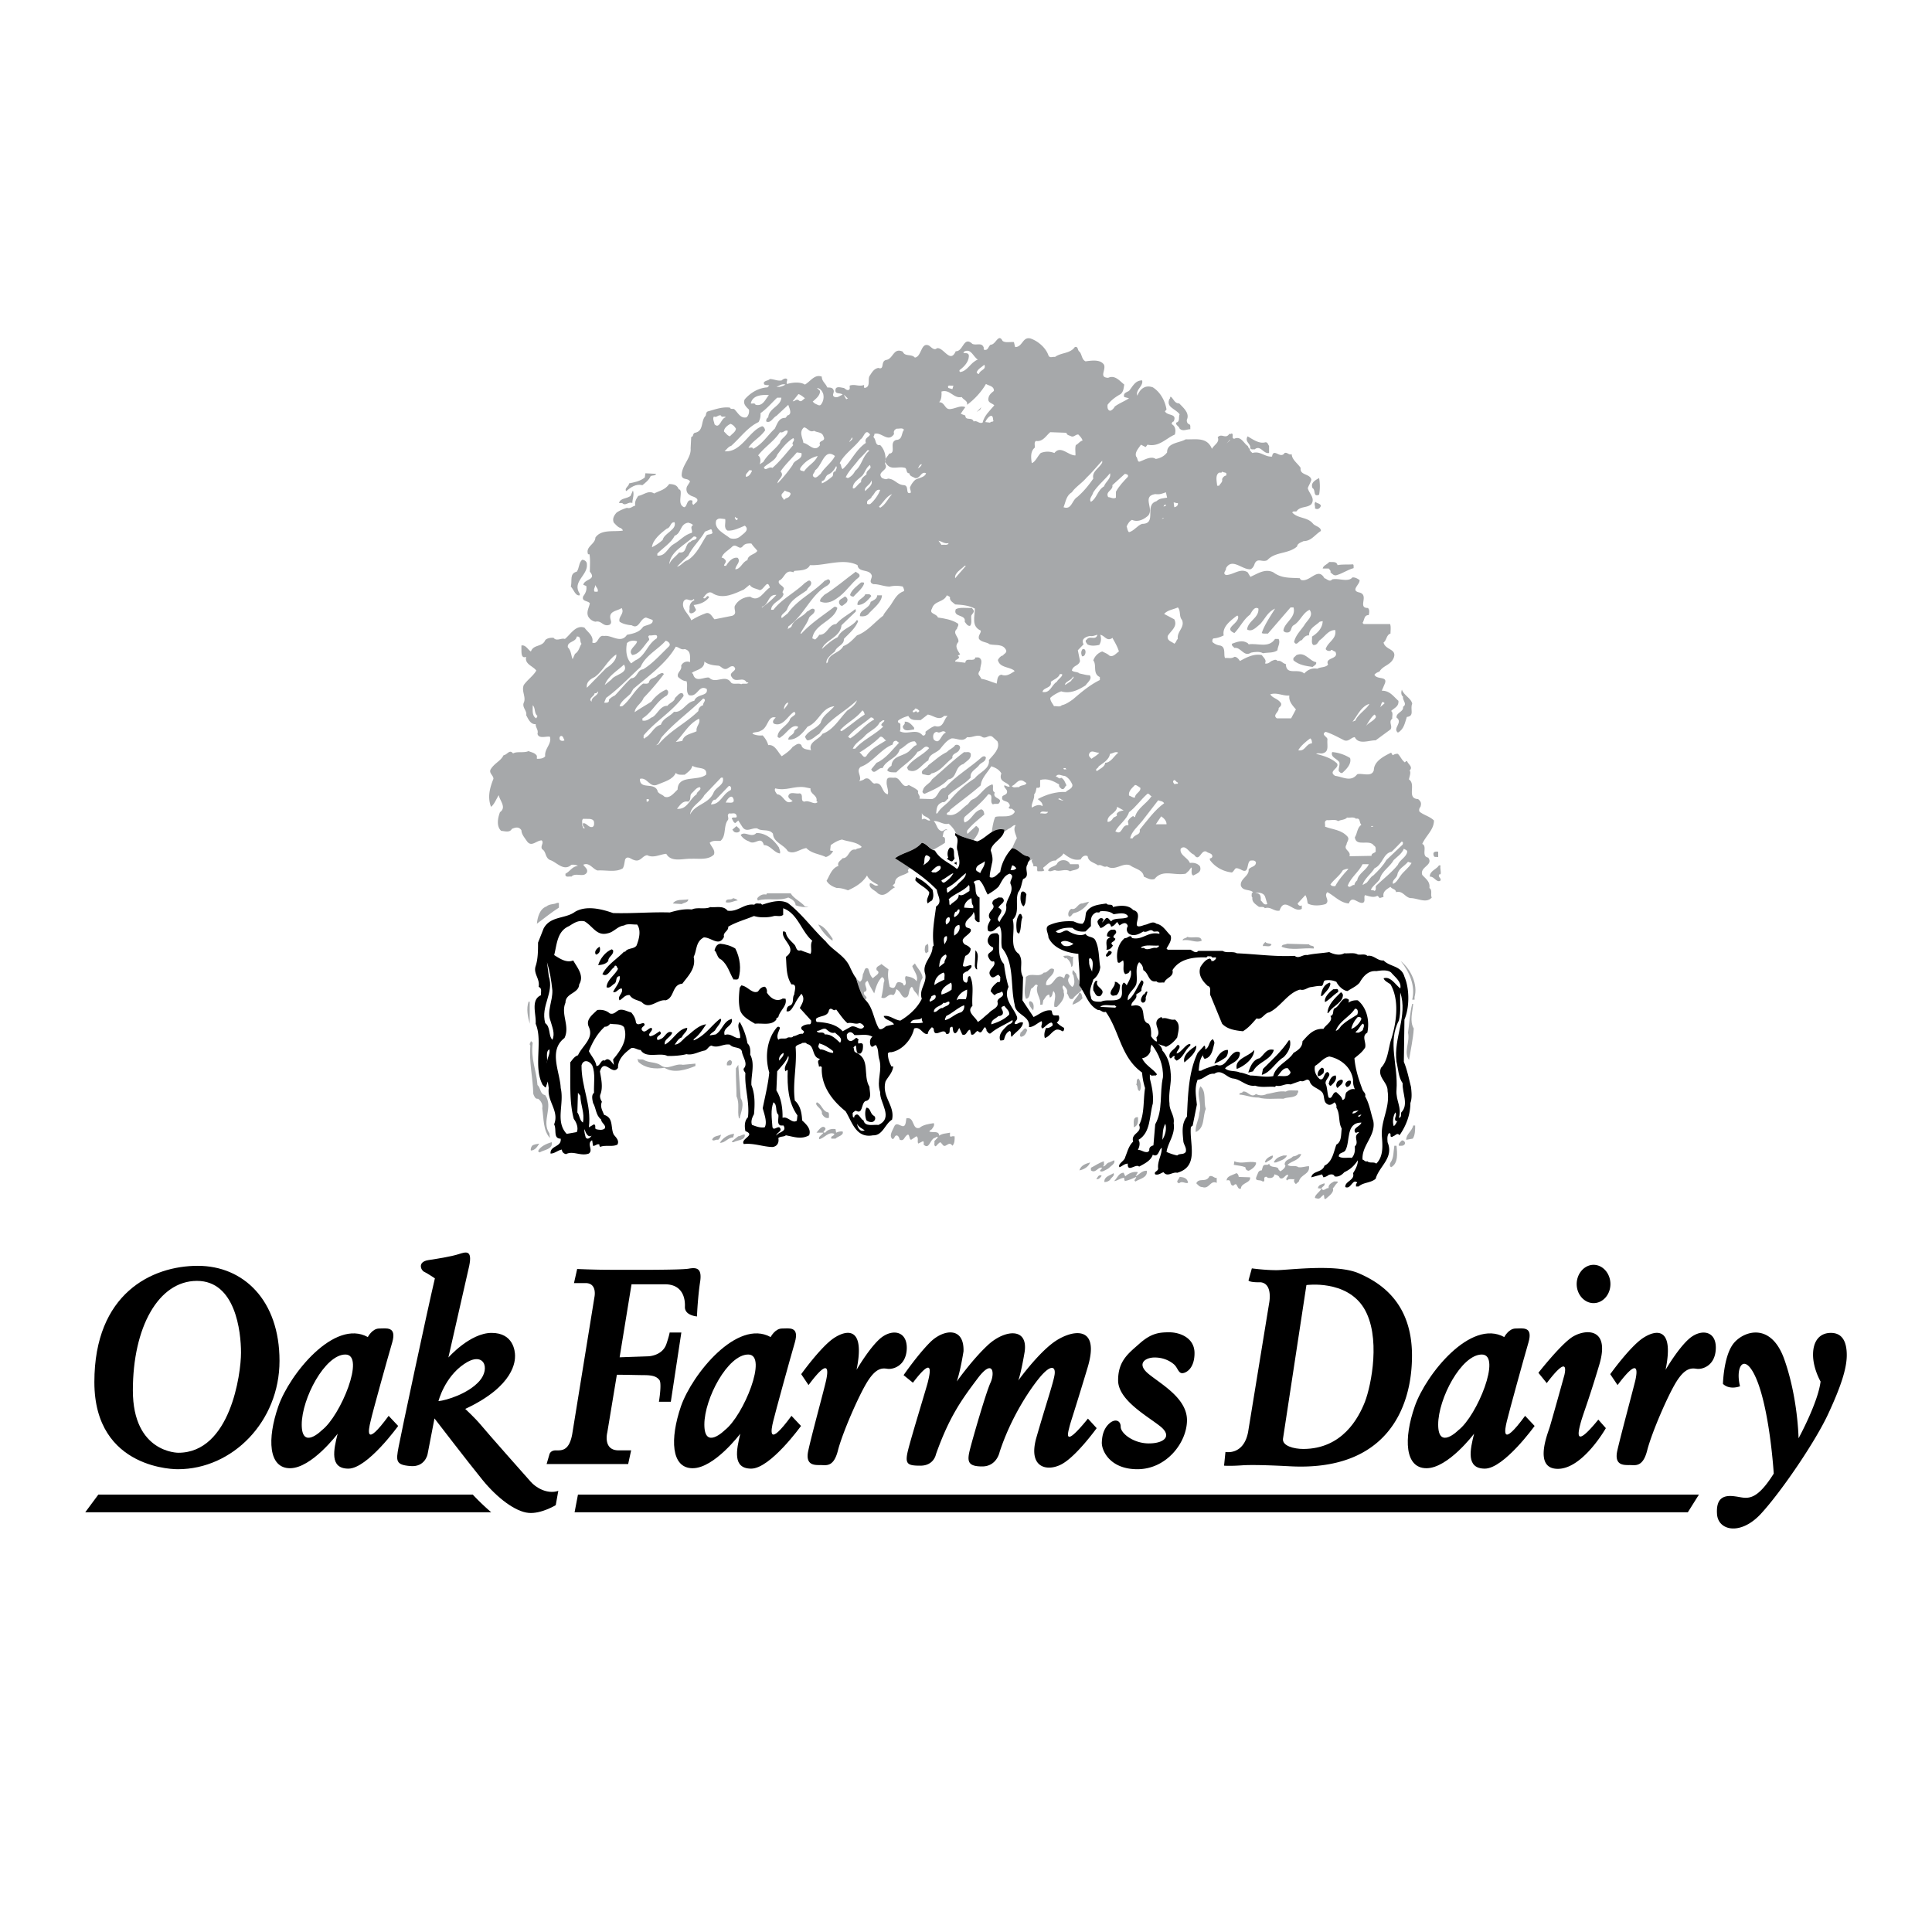 <svg xmlns="http://www.w3.org/2000/svg" width="2500" height="2500" viewBox="0 0 192.756 192.756"><g fill-rule="evenodd" clip-rule="evenodd"><path fill="#fff" d="M0 0h192.756v192.756H0V0z"/><path d="M101.16 34.13l.117.495c.754.02.732-1.069 1.545-.851.752.257 1.525.931 1.781 1.683.139.316.436.099.654.158.613-.456 1.504-.317 1.98-.99.355-.099.256.337.455.456.256.238.217.792.613.97.613-.079 1.465-.218 1.842.336.217.554-.535 1.267.416 1.307.691-.317 1.166.336 1.604.673-.061.336-.061.693-.357.95-.475.257-.971.614-1.307 1.069-.02.237-.02.515.238.594.197-.02.416-.277.475-.416.436-.336 1.01-.535 1.426-.831l-.475-.119c-.139-.396.236-.475.475-.613.375-.456.613-1.05 1.307-1.05.158.554-.693.95-.475 1.524.256-.653.771-1.108 1.543-.832.752.475 1.229 1.346 1.367 2.218l-.158.178c.277.496 1.246.178.871 1.01-.119.02-.219.159-.18.277.396.218.396.693.297 1.03-.891.376-1.562 1.267-2.73 1.009l-.18.238-.475-.238c-.238.376-.633.752-.475 1.188.178.139.098.634.416.475.475-.178 1.088-.554 1.543-.237.436-.08.832-.257 1.129-.654-.02-.97 1.207-.93 1.861-1.307 1.029.04 2.119-.257 2.613.951.178-.376.811-.653.574-1.148.375-.455.791.218 1.148-.336.059-.02.178.04.236-.06.277.099-.078.515.277.535.674-.317.971.515 1.328.712.078.099.078.277.236.297.178-.495-.594-.673-.236-1.248.533.317 1.168.772 1.762.594.258-.02.258.237.375.356v.713c-.574.119-.852-.852-1.445-.356-.139-.039-.336.06-.416-.119-.178.178.061.336.199.475.791-.237 1.227.416 1.959.356.139-.931.832.297 1.248-.356.297-.099.416.238.713.119.02.554.594.91.891 1.366-.119.772.971.554 1.068 1.188-.078.297-.256.555-.355.832.119.535.771.99.355 1.604-.436.396-1.107.178-1.484.713-.158.04-.355-.059-.416.119.574.634 1.525.416 2.08 1.129.256.257.791.316.771.712-.613.376-.951 1.01-1.723 1.01-.238.119-.613.218-.652.535-.873.772-2.178.495-2.971 1.366-.494.257-.99-.297-1.268.376-.059.198-.178.436-.416.535-.85.04-1.82-1.168-2.434-.119.039.257-.396.515 0 .692.752-.02 1.424-.732 2.158-.277l.275.456c.693-.297 1.445-.852 2.277-.456.832.614 1.604.535 2.674.594-.041.079.078.119.117.178.893.237 1.664-1.346 2.316-.178.199.02.516.436.773.119.652-.158 1.584.317 2.02-.198.297-.02.494.119.713.257.078.436-.971 1.049 0 1.248.988.277-.238 1.544.83 1.544.199.159.139.515.08.713-.475-.02-.416.515-.613.772l.117.119h2.635c.098.277.039.633.039.95-.416.119-.377.673-.693.891.178.772 1.367.614 1.01 1.544-.316.732-1.049.732-1.426 1.366a.963.963 0 0 0-.494.297c.238.554 1.404.079 1.01.95l-.277.653c.791-.02 1.148.554 1.662 1.01.041.574-.375.673-.732 1.01.238.178.08.515.119.772-.416.297.061.732-.178 1.069l-1.484 1.089c-.654-.02-1.684.475-2.08-.317-.375.02-.594.475-1.049.317-.633-.317-1.227-.653-1.861-.852-.514.297.219.495.18.772-.061.594.217 1.247-.535 1.386-.178.02-.436-.06-.594.04.732.198 1.484.396 2.078.95.316.495-.949.772-.178 1.248.791.099 1.564.653 2.197-.159.475-.159 1.465.336 1.662-.416.021-.911 1.051-1.406 1.723-1.742.08.099.08.198.18.257a.725.725 0 0 1 .494-.139c.277.277.377.614.693.852.078-.06.139-.159.236-.119.061.277.635.574.238.931.178.178-.02.614-.059.891.752.495-.277 1.9.91 1.96.316.257.336.436.238.771-.119.119-.18.357-.08.496.455.356 1.01.455 1.426.871 0 .93-.793 1.485-1.168 2.336.555.238-.158 1.228.594 1.366.555.772-.871.911-.594 1.723.297.356.811.653.713 1.307.336.218.078.673.236.951-.553.633-1.445.04-2.137.059-.574-.119-.754-.772-1.426-.594-.039-.336-.396-.277-.555-.535-.355.238-.812.456-.693 1.01l-.416.119c0-.119-.139-.158-.197-.237-.377.237-.852.04-1.229-.06-.178.159.1.693-.256.772-.496.059-1.051-.792-1.367.059-.852-.059-1.426-.752-2.137-1.128-.416.396.316.832-.18 1.188-.514.158-1.287.218-1.781-.06-.059-.297-.08-.574-.238-.832l-.771.832c.039.159.277.336.416.178v.356c-.793.495-1.723-1.307-2.219.178-.553.119-.871-.436-1.465-.238-.158-.237-.475-.04-.652-.178-.316-.257-.654-.436-.594-.891-.119-.099-.061-.277-.061-.416l.119-.119c-.355-.316-1.01-.079-1.207-.653-.1-.693.852-.95.771-1.604.219-.317.732-.258.732-.713-.098-.257-.416-.178-.555-.178-.414.218-.078 1.425-.949.891-.158-.06-.316-.159-.516-.119-.139.119-.197.297-.375.416-.871-.099-1.684-.535-2.197-1.248v-.178c.117.04.178-.06.236-.119.061-.396-.395-.356-.574-.535-.574-.257-.693 1.129-1.246.297-.477-.139-.832-1.069-1.328-.594-.158.634.713.891.912 1.426.416-.06.791.06 1.01.336.197.594-.316.713-.654.911-.436-.079.119-1.346-.436-.495l-.336.317c-1.168.218-2.316-.475-3.109.535-.436.119-.711-.099-1.068-.238-.078-.693-.891-.772-1.365-1.128-.773-.316-1.486.614-2.316.099-.377.159-.516-.237-.891-.099-.396-.297-.951-.336-1.031-.911-.277-.158-.574.04-.691.317-.732.158-1.229-.218-1.723-.594-.199.376-.496.396-.773.712-.533-.04-.83.416-1.188.653-.158.119.039.238.039.336-.178.119-.414.06-.652.08-.158-.198.139-.535-.297-.496h-.158c.158-.237-.377-.514 0-.752l-.436.238c.119-.178.236-.337-.119-.495-.574-.079-.932-.733-1.525-.812.139-.356.357-.831.457-.97-.08-.396-.416-.871-.119-1.307-.219-.079-.416.257-.713.356l-.475.336a.693.693 0 0 0 .059-.257c-.494-.119-.891.02-1.248.237.041-.436.199-1.267.357-1.505.594-.158 1.523.159 1.92-.475.02-.178-.178-.218-.258-.337-.139 0-.277.02-.355-.119.158-.08.158-.277.059-.376-.158-.376-.891-.159-.652-.772.139-.099.297-.119.416-.277.178-.376-.338-.535-.238-.792.178.02.316.178.535.119-.139-.475-1.168-.396-.832-1.307-.219-.396-.633-.594-1.01-.713-.336.594-.971 1.148-1.049 1.901-1.01.891-2.06 1.624-3.069 2.455.02.237-.356.198-.317.455.931.297 1.465-.614 2.079-1.01.218-.218.277-.436.594-.534.732-.396 1.068-1.228 1.881-1.465.158.218-.1.653.236.812-.297.653.871.515.416 1.069-.098.139-.416 0-.594.119-.416-.218.139-1.01-.475-1.01-.732.931-1.504 1.505-2.356 2.257a.556.556 0 0 0 0 .555c.732-.257.891-1.128 1.663-1.307.238.06.277.317.297.515-.652.555-1.207.97-1.722 1.624.02.099-.04.218.06.297l.831-.772c.119 0 .18.158.297.237.08.317-.275.832-.553 1.168-.595-.178-1.208-.336-1.743-.653-.099-.396-.535-.831-.732-.99-.515.159-.99-.316-1.485-.257.316.317.316.812.712.97.277.138.416-.317.673-.06-.456-.099-.416.396-.495.654.336.039.218.336.238.594-.198.158-.792.495-1.188.712-.396-.178-.673-.653-1.128-.712-.732.871-1.861.931-2.673 1.544.515.317 1.01.634 1.504.97-.178.119-.296.238-.138.396-.376.396-1.386.336-1.366 1.128l-.238.238.238.178c-.515.198-.99 1.108-1.723.594-.257-.317-.97-.495-.772-1.01.297 0 .515.416.832.178-.416-.218-.931-.475-1.129-.95-.435.732-1.188 1.168-1.9 1.485-.356-.138-.732-.238-1.128-.238-.396-.119-.792-.336-1.01-.712.317-.535.515-1.267 1.188-1.485-.158-.376.238-.535.416-.772.653.02.594-.99 1.307-.851.158-.178.436-.08.594-.277-.495-.515-1.307-.495-1.96-.732-.455.099-.752.297-1.128.554l-.06.535.297.06c-.079.198-.416.534-.732.594-.653-.317-1.406-.336-1.94-.891-.634.079-1.248.693-1.861.297-.356-.633-1.425-.852-1.465-1.723-.376-.535-1.129-.198-1.564-.535-.554-.099-1.069.456-1.484-.139l-.416-.653-.297.257c-.218-.06-.218-.297-.356-.436.079-.277.614.079.475-.337-.139-.336-.475-.119-.712-.198-.337.198.04.456-.179.713-.416.614-.119 1.564-.712 2.039-.456.02-.712-.08-1.069.178.139.396.594.732.416 1.188-.574.574-1.544.376-2.257.416-.812-.04-1.999.396-2.494-.495-.653.06-1.267.456-1.901.139-.495.04-.673.732-1.327.475-.277-.059-.633-.475-.871-.059-.079.297-.079.613-.237.891-.693.436-1.663.159-2.515.218-.475-.119-.812-.851-1.425-.574.119.238.495.416.356.772-.317.554-1.128-.04-1.544.416-.178-.059-.475.099-.594-.119v-.174c.475-.237.673-.733 1.247-.772-.178-.119-.416-.139-.653-.119-.772.713-1.505-.297-2.138-.475-.515-.257-.356-.832-.772-1.069-.238-.317.218-.634-.06-.891-.554.02-1.029.732-1.484.06-.238-.356-.515-.653-.535-1.069-.257-.396-.614-.277-.951-.138-.218.416-.732.217-1.069.198-.495-.456-.336-1.287-.119-1.861.692-.495-.04-1.168-.119-1.703-.257.396-.436.911-.772 1.167-.376-.97-.119-1.9.238-2.791.02-.356-.535-.594-.238-1.01.416-.614.95-.752 1.248-1.346.376-.04.594-.634.95-.178.376-.238 1.069-.02 1.544-.238.277.139.614.139.832.475v.297c.237 0 .633 0 .831-.257-.099-.752.673-1.208.475-1.94-.336-.099-1.108.257-1.247-.297.119-.396-.198-.614-.178-.97-.515.059-.752-.535-.95-.891.119-.416-.436-.772-.238-1.247.257-.555-.257-1.148 0-1.762.356-.515.99-.951 1.248-1.445-.337-.456-1.188-.634-1.01-1.366-.554.218-.456-.535-.475-.891v-.237c.436-.099.673.455.95.594.258-.732 1.129-.416 1.426-1.128.178-.198.515-.258.832-.238.296.396.792-.02 1.128.119.574-.455 1.089-1.445 1.96-1.128.297.435.951.812.772 1.484.633.258.534-.812 1.188-.653.732-.139 1.663.812 2.277-.119.594-.119 1.228-.238 1.604-.792.297-.218 1.069-.198.95-.693l-.653-.237c-.614.099-.693 1.227-1.426.772-.436-.04-.851-.119-1.208-.357-.178-.495.535-.812.198-1.366-.396.297-1.248.277-1.128 1.01.02.218.198.456-.06.653-.673.257-.792-.455-1.425-.297a1.038 1.038 0 0 1-.733-.554c-.178-.456.099-.852.178-1.287-.198-.277-.871-.158-.653-.713.198-.257.376-.594.297-1.01l-.297-.118c.119-.614 1.366-.476.653-1.307 0-.515.059-1.267-.04-1.742h-.139c-.277-.772.713-.99.733-1.663.574-.851 1.841-.554 2.732-.693 0-.119-.119-.178-.198-.258-.277-.059-.476-.316-.693-.534-.179-.376.02-.732.277-1.01.317-.218.653-.356 1.03-.475.356.119.534-.158.831-.218-.079-.396.099-.673.297-.97.535-.079 1.029-.613 1.583-.237.555-.297 1.069-.337 1.505-.95.416.02.792.079.95.534.099-.02.119.079.178.119.119.554-.297 1.386.356 1.663.356-.04.218-.891.832-.653.02.158-.079.336.119.416.119-.178.475-.297.356-.574-.218-.257-.535-.238-.772-.436-.277-.138-.376-.535-.238-.832l.297-.475c-.198-.396-.733-.119-.832-.594-.02-1.049.97-1.743.891-2.732l.059-1.128c.258-.04.119-.316.356-.416.931-.159.574-1.188 1.069-1.683.079-.139.02-.356.237-.456.634-.158 1.366-.475 2.198-.376.099.238.356.04.475.198.356.356.594.911 1.188.772.218-.218.277-.495.238-.772-.297-.277-.634-.614-.416-1.03.594-.673 1.366-1.128 2.257-1.188l.178-.178c-.158-.119-.554.079-.534-.297.119-.218.435-.178.594-.356.416 0 .752.218 1.188.139.139-.139.376-.257.534-.139.06.179-.119.337 0 .495.535-.158 1.307-.237 1.782.06.554-.317.97-1.069 1.683-.792 0 .475.396.673.535 1.069.178.04.515-.04.633.257.139.258-.257.555.139.713.317.079.515-.158.772-.237-.198-.238-.772 0-.713-.476.02-.436.594-.218.832-.198.158.079.277.257.475.198.198-.079.079-.277.119-.436.554-.178.871.139 1.425-.06.02.119-.06.238.059.297.614-.099.297-.772.475-1.168.257-.376.416-.732.891-.831.653.237.198-.653.772-.792.732-.099.713-1.267 1.663-.832.218.535.871.198 1.208.594.693-.08.594-1.604 1.425-1.188.218.159.515.515.772.258.653-.159 1.327 1.584 1.881.297.772.04.772-1.564 1.663-.732.416.178.93-.179 1.129.356 0 .079-.02.257.098.237.357.06.357-.356.596-.515.514.02.771-1.188 1.188-.376.301.216.756.078 1.133.117z" fill="#a6a8aa"/><path d="M97.557 35.873c-.753.297-1.01 1.148-1.763 1.247-.099-.059-.099-.198 0-.238.436-.336.832-.772.871-1.326.04-.555-.772-.158-.475-.475.692-.376.912.535 1.367.792zM98.209 36.388c.219.515-.416.495-.535.911-.117.04-.158-.06-.236-.139.119-.357.494-.515.771-.772zM99.16 39.001c-.297.237-.574.455-.555.91.059.317.455.337.594.535-.455.535-.99 1.01-1.168 1.723-.377.138-.516-.257-.891-.119-.159-.495-.812-.02-.832-.594-.178-.059-.317-.119-.456-.178.179-.257.258-.396.456-.653-.436-.218-.95.119-1.425.178-.653.138-.574-.693-1.188-.673.257-.257.257-.732.238-1.069.871-.257 1.188.732 2.02.554.178.297.613.356.534.772.712-.515 1.464-1.327 1.88-2.079.317.198.813.198.793.693zM78.372 38.368c-.257.158-.554.277-.911.218.257-.06.515-.337.911-.218zM95.022 38.823l-.416-.119c-.139-.396.337-.159.515-.238l-.099.357zM82.114 39.239c.119.376.04.792-.179 1.089-.138.257-.455 0-.653-.079l-.198-.179c.297-.277.752-.594.732-1.068l-.316-.298c.336.04.495.277.614.535zM85.559 39.14l-.179.178.179-.178zM80.312 39.734c-.238.139-.376.475-.653.178-.258-.119-.356.158-.574.119l.574-.712c.237.058.495.296.653.415zM76.708 39.417c-.356.416-.574 1.148-1.326.971-.079-.238-.317-.08-.476-.139.159-.792 1.051-.892 1.802-.832zM84.608 39.734l-.178.099-.238-.416c.159.04.258.277.416.317z" fill="#fff"/><path d="M117.65 40.249c.357.376.99.891.812 1.504-.119.198-.039.515.178.574.178.06.1.317.119.495-.355 0-.752.258-1.068-.059-.08-.277-.377-.297-.357-.594.436-.099.219-.554.357-.832-.377-.555-1.406-.693-1.01-1.544.139-.059-.021-.277.178-.178.239.218.336.634.791.634z" fill="#a6a8aa"/><path d="M77.956 39.674c-.04.852-1.248 1.049-1.307 1.96a.4.4 0 0 0-.198.416c.436.218.673-.396 1.01-.554l1.188-1.108c.06.257.475.97-.119 1.069 0 .099-.119.159-.158.238-.673-.04-.832.613-1.069 1.069-.732.673-1.207 1.524-2.158 2.02-.079-.238-.317-.08-.475-.119.455-.713 1.128-.971 1.663-1.723-.02-.158-.099-.376-.297-.416-1.307.456-2.079 2.653-3.742 2.495.178-.158.396-.475.654-.535.95-.851 1.643-1.861 2.732-2.375.158-.277.218-.554.198-.891.673-.475 1.109-1.029 1.663-1.544h.415v-.002z" fill="#fff"/><path fill="#a6a8aa" d="M97.438 41.1l.474-.475-.119.237-.355.238z"/><path d="M71.937 41.456c.04.238.356.02.476.178-.495.079-.594 1.228-1.128.693-.02-.238-.218-.515-.06-.772.296.139.415-.198.712-.099zM99.08 41.872c.139.297-.217.119-.297.297l-.475-.06c.1-.336.753-1.069.772-.237zM73.422 42.763c-.02.336-.396.515-.594.772-.277-.079-.396-.316-.594-.475-.02-.356.396-.653.654-.772.257.099.376.237.534.475zM81.223 42.98c.317.198.792.099.931.554.316.574-.575.337-.337.871-.534.792-1.109-.139-1.663-.218-.06-.495-.476-1.089.059-1.544.356.021.535.555 1.01.337zM90.191 42.881c-.277.317-.119.99-.772 1.01-.772.238.06 1.326-.712 1.366-.119.297-.495.475-.356.891.495.871 1.208.317 1.96.535.198.138.079.554.416.534.02.297.336.336.555.475.534.119.594-.713 1.108-.475-.119.416-.693.436-1.069.653a1.948 1.948 0 0 0-.535.772c.02.238.138.416.059.535-.554.178-.099-.713-.653-.772-.712-.04-.891-.614-1.604-.654-.198.139-.416 0-.594-.059-.594-.653.772-.752.297-1.425.158-.594.02-1.366-.475-1.861-.535.079-.376-.515-.653-.772-.04-.139.119-.198.06-.336.693-.277 1.366.931 1.979 0-.079-.277.04-.436.277-.535.237.039.554-.119.712.118zM78.589 42.98c0 .515-.693.732-.772 1.208-.515.693-1.208 1.109-1.663 1.901l-.356.238c.099-.277.119-.693-.159-.891.654-.852 1.564-1.386 2.178-2.316.337.118.455-.258.772-.14zM86.806 43.357c-.119.277-.594.336-.416.831-1.01.673-1.485 1.881-2.316 2.613-.198-.158-.099-.416-.297-.594.435-.891 1.465-1.564 2.078-2.376.357-.197.476-1.148.951-.474zM106.406 43.179c0 .237.297.257.475.356.297.099.436-.218.713-.178.158.178.336.336.416.594-.316.099-.396.316-.674.455-.098.317-.02.693-.039 1.03-.732.02-1.465-1.049-2.1-.238a1.811 1.811 0 0 0-1.365 0c-.316.317-.516.871-.891 1.01-.08-.515-.158-1.168.297-1.544.039-.218-.1-.515.119-.673.691.119 1.029-.554 1.426-.871l1.623.059zM84.787 44.069h-.06l.297-.436c.099.219-.139.298-.237.436zM79.144 44.406c-.733.832-1.267 1.564-2.079 2.277-.356-.198-.712.396-.851-.06.435-.416 1.148-.673 1.326-1.248.376-.515.931-1.267 1.604-1.663.257.258-.257.437 0 .694zM122.383 44.248l.297-.357h.058l-.355.357zM86.746 44.96c-.693.534-.752 1.485-1.425 2.019-.158.317-.396.574-.713.713-.099.02-.139-.099-.237-.06.297-.653.911-1.227 1.307-1.782.316-.316.574-.574.891-.95l.177.06zM79.956 45.198c.158.673-.713.634-.871 1.188a14.12 14.12 0 0 1-1.505 1.841c-.02-.436.752-.713.297-1.188.435-.673 1.089-1.267 1.624-1.901l.455.06zM83.301 45.495c-.297.634-1.069 1.168-1.425 1.782-.159.119-.396.416-.594.356-.436-.198.04-.475.04-.712.713-.456.91-2.257 1.979-1.426zM81.579 45.495c-.296.673-.911.891-1.366 1.544-.159-.099-.495-.02-.356-.356a2.92 2.92 0 0 1 1.722-1.188zM109.969 46.148c-.336.614-1.049.891-.891 1.604-.514.733-.969 1.287-1.604 1.842-.535.316-.555 1.307-1.365 1.01.217-.515.258-1.148.83-1.485.377-.555 1.01-.911 1.486-1.485.533-.495 1.01-1.108 1.543-1.663v.177h.001z" fill="#fff"/><path d="M91.973 46.327a.85.85 0 0 1-.416.416c.139-.139.158-.436.416-.416zM86.865 46.624c-.138.297-.455.336-.415.713-.238.178-.595.415-.535.772-.316.138-.633.772-.831.594-.02-.535.515-.851.95-1.247.277-.337.376-.812.772-1.069l.059.237zM83.42 46.504c.158.179-.06.356-.06.535-.316-.04-.198.336-.297.475-.317.277-.732.594-1.069.713v-.238c.396-.04.297-.495.653-.653.397-.178.615-.515.773-.832zM75.026 46.979c-.119.257-.277.555-.594.594-.119-.297.237-.436.297-.653.099.02.237-.04.297.059zM122.324 47.455c-.18 0-.338.198-.396.356.078.297-.199.436-.297.653h-.197c-.021-.396-.219-1.069.197-1.307.098-.02.297.06.297-.119.158.179.554.001.396.417z" fill="#fff"/><path d="M65.463 47.277c-.079.218-.376.119-.555.237-.139.356-.515.653-.812.891-.693-.159-1.168.237-1.624.594-.198-.297.277-.476.297-.772.475-.099 1.128-.218 1.564-.594l.059-.416 1.071.06z" fill="#a6a8aa"/><path d="M110.148 48.524c-.654.376-.713 1.208-1.307 1.544-.238-.277.158-.614.236-.95.496-.752 1.148-1.248 1.664-1.901.159.515-.454.852-.593 1.307zM112.523 47.574c-.416.436-.871.911-1.188 1.485v.594c-.258.159-.516-.04-.771-.059-.318-.574.533-.673.414-1.188l1.248-1.128c.139.018.397.058.297.296z" fill="#fff"/><path d="M131.609 47.692a4.74 4.74 0 0 1 0 1.663c-.635.277-.316-.475-.654-.653-.236-.535.277-.792.654-1.01z" fill="#a6a8aa"/><path d="M86.331 49c-.218-.396.574-.634.594-1.069.237.454-.377.771-.594 1.069zM87.815 48.88c-.159.475-.594 1.089-1.01 1.425-.099-.02-.317.06-.297-.119-.059-.356.396-.336.476-.653.277-.217.356-.772.831-.653z" fill="#fff"/><path d="M63.087 50.187c-.416-.178-.673.356-1.01 0h-.316c.119-.515.792-.416 1.148-.713l.237-.534c.159.415-.059.851-.059 1.247z" fill="#a6a8aa"/><path d="M78.788 49.474c-.139.258-.416.158-.555.416-.06-.158-.336-.317-.237-.594l.316-.356c.159.178.792.099.476.534zM116.443 49.652c-.436.08-.713.04-1.068.356-1.268.376.119 2.257-1.426 2.257-.455.139-.812.712-1.307.831-.178-.158-.158-.396-.238-.574.119-.257.277-.535.535-.654.514.238 1.068.02 1.484-.316.91-.634-.613-2.04.832-2.257.475.059.672-.04 1.068-.178l.12.535zM89.003 49.296c-.436.495-.634 1.029-1.188 1.366l-.119-.119c.436-.416.733-1.029 1.307-1.247z" fill="#fff"/><path d="M131.787 50.444c-.059.257-.316.456-.594.277.059-.257-.139-.436.059-.653.139.179.416.119.535.376z" fill="#a6a8aa"/><path d="M117.512 50.187c.08.218-.178.416-.355.416l-.059-.476c.158 0 .256.1.414.06zM116.324 50.365c.02.158-.158.119-.236.178.019-.079.098-.237.236-.178zM73.541 51.87c-.159.06-.159-.138-.238-.198l.06-.119c.039.218.396.06.178.317zM72.353 51.791c.079.376-.198.891.237 1.148.574.04 1.168-.258 1.723-.495.534.456-.178.812-.475 1.089-.257.218-.673.277-1.01.158-.495-.415-1.663-.91-1.366-1.782.257-.296.555-.138.891-.118zM115.908 51.791l.119-.119h.119l-.238.119zM67.304 52.107c.238.752-1.049 1.089-1.188 1.762-.337.316-.693.534-1.069.732.06-.732.871-1.406 1.485-1.861.416-.098.317-.672.772-.633zM69.146 52.385c-.356.217-.02.495-.119.772-.752.198-1.168.772-1.841 1.148-.594.356-.772 1.208-1.604 1.128v-.198c.535-.554 1.406-1.088 1.722-1.782.713-.257.515-1.188 1.366-1.307.159.061.337.08.476.239zM71.106 53.157c-.139.198-.416.119-.594.238-.574.871-.97 1.9-1.9 2.495-.416.099-.653.574-1.069.653.317-.356.713-.693 1.128-1.109.436-.911 1.208-1.564 1.663-2.396.178-.06.396-.159.594-.238.178.079.059.278.178.357zM69.502 53.632c-.02.297-.436.178-.594.416-.653.218-.297 1.188-1.148 1.069-.357.436-.812.693-.99 1.188.099-1.287 1.544-1.901 2.435-2.772.119-.02.218 0 .297.099zM94.646 54.186c-.079.277-.456.119-.713.178l-.297-.416c.337.06.594.338 1.01.238zM75.56 54.958c-.237.396-.93.356-.989.931-.515.158-.654.891-1.208.911.02-.416.594-.733.237-1.148-.554-.099-.95.455-1.188.832-.02-.06-.119-.04-.179-.04.02-.218.317-.376.119-.594-.099-.099-.198-.237-.356-.198.119-.495.713-.752 1.069-1.128.436-.337.693.455 1.069-.06.218-.257.535-.257.832-.237.179.296.416.474.594.731zM125.492 54.76h.237-.237z" fill="#fff"/><path d="M58.554 56.265c.139 1.128-1.524 1.762-.712 2.97v.158c-.436.099-.594-.574-.891-.871.158-.594-.159-1.307.594-1.485.257-.356.198-.911.535-1.188.236 0 .474.178.474.416z" fill="#a6a8aa"/><path d="M85.559 56.384c.079.792 1.247.336 1.425 1.069.02.277-.376.673.178.832.495-.02 1.049.237 1.604.237a2.913 2.913 0 0 1 1.307 0c.04.099.159.277.119.456-.871.297-1.049 1.128-1.604 1.742-.119.198-.376.455-.475.712-.832.614-1.564 1.584-2.613 1.96-.456.455-.812.871-1.366 1.069-.336.713-1.485.732-1.544 1.604l-.119.119c-.138-.436.495-.911.832-1.188.158-.535.931-.633.891-1.248.495-.534 1.148-1.049 1.425-1.782l-.119-.119c-.515.752-1.524.871-1.92 1.722-.574.277-1.089.733-1.584 1.188.337-.931 1.841-1.148 1.96-2.375l1.426-1.366c-.02-.079.04-.198-.06-.238-.653.535-1.346.852-1.9 1.485-.752.02-.891 1.108-1.683 1.069a1.89 1.89 0 0 1-.416.475l-.277-.119c.218-1.465 2.158-1.702 2.495-3.029a.296.296 0 0 0-.297-.119c-1.128.871-2.276 1.584-3.286 2.673h-.099c.277-.574.673-.99.871-1.604.218-.297.574-.376.555-.772-.257-.297-.535.119-.772.178-.436.574-1.307.733-1.544 1.485-.099.158-.277.139-.376.297l.06-.297c1.584-1.128 2.217-3.108 3.821-4.039.139-.079.495-.336.277-.594-.159-.178-.277.06-.456.06-1.228 1.247-2.692 1.861-3.702 3.267l-.594.475c-.218-.336.416-.554.534-.891.357-.97 1.208-1.326 1.98-1.9.059-.277.475-.416.415-.772-.158-.396-.415-.039-.613.04-1.01.99-2.336 1.623-3.148 2.692h-.238c.06-.792 1.168-.95 1.247-1.604-.296-.198.198-.416-.039-.653-.158-.218-.555-.317-.416-.653.554-.198.594-1.168 1.426-.832l.099-.138c.574-.06 1.307-.02 1.564-.574 1.522.079 3.303-.733 4.749 0z" fill="#fff"/><path d="M133.449 56.384c.477-.099 1.029-.04 1.545-.079.1.099.039.238.059.376-.633.178-1.029.495-1.662.692-.297.119-.494-.139-.654-.277.061-.158-.078-.257-.178-.376h-.594c.061-.316.416-.376.654-.653.317.039.733-.099.83.317z" fill="#a6a8aa"/><path d="M96.368 56.443c-.317.396-.752.851-1.069 1.247-.099-.535.613-.891.95-1.247h.119z" fill="#fff"/><path d="M85.736 57.552c-.871.673-1.346 1.564-2.257 2.158-.515.376-1.109.554-1.663.297-.02-.297.257-.456.416-.653 1.088-.653 2.138-1.584 3.148-2.316.159.158.475.197.356.514zM86.212 58.225c-.159.495-.713.911-1.069 1.307-.119-.02-.356-.06-.317-.237.178-.476.713-.871 1.089-1.188.099.019.316-.06.297.118z" fill="#a6a8aa"/><path d="M76.808 58.621c-.594.337-1.069 1.525-1.96.911-.633.02-1.247.356-1.544.931-.099.396.277.752-.237.97l-1.782.356c-.238-.237-.436-.772-.891-.594-.495.178-.99.416-1.426.693-.217-.633-1.049-1.128-.772-1.881.317-.515.654.139 1.01-.238.02.02.079.04.06.119-.297.139-.456.376-.475.713.06.198-.158.574.178.594.198-.02.416-.178.476-.356l-.238-.475c.594-.08 1.148-.257 1.544-.772-.238-.396-.297.297-.594.059.257-.356.574-.772 1.01-.416 1.009.574 2.138-.02 3.048-.416l.574-.475c.218.356.673.376 1.01.534.454-.039.751-1.168 1.009-.257zM59.623 59.037h-.297c-.158-.218.06-.455.08-.692.019.237.336.395.217.692z" fill="#fff"/><path d="M86.924 59.472c-.376.476-.812.911-1.366.891-.099-.554.594-.633.772-1.069.218.02.476-.099.594.178z" fill="#a6a8aa"/><path d="M77.461 59.354a8.743 8.743 0 0 1-1.425 1.248l-.04-.06c.752-.199.574-1.248 1.465-1.188z" fill="#fff"/><path d="M87.994 59.393c-.02.693-.832 1.287-1.248 1.742-.218.337-.594.396-.95.337-.06-.673.95-.713 1.069-1.426.238-.139.653-.277.653-.653h.476z" fill="#a6a8aa"/><path d="M94.785 59.591c-.08.336.316.534.515.712.673.04 1.385.099 1.96.416 0 .812-.377 1.762.594 2.197.02.297-.297.476-.18.832.277.356.734.277 1.07.535.633.138 1.326-.08 1.643.594.08.257-.217.356-.355.534-.199.02-.377.258-.475.436.178.752 1.029.673 1.543.99l.139.119c-.355.218-.811.594-1.326.356-.455.079-.396.574-.475.891-.516-.159-.99-.396-1.525-.476-.238-.475-.455-.376-.119-.891-.02-.396.318-.911-.059-1.188-.1-.099-.277-.04-.416-.06-.119.535-.97-.079-1.01.535l-1.009-.119c-.08-.218.673-.277.257-.594l.237-.119c-.237-.416-.594-.792-.178-1.247.099-.495-.653-.852-.139-1.307.02-.198.238-.356.08-.534-.594-.376-1.287-.495-1.98-.594-.139-.416-.931-.337-.594-.891.237-.812 1.168-.594 1.484-1.327.119.081.238.081.318.2z" fill="#fff"/><path d="M84.549 59.769c.059.356-.257.456-.475.653-.178.08-.317-.119-.356-.237-.099-.396.356-.455.534-.653.138-.06.257.138.297.237z" fill="#a6a8aa"/><path d="M117.928 61.848c.316.752-.533 1.148-.416 1.9-.158.119-.158.356-.355.476-.277-.238-.732-.277-.652-.772.295-.515 1.027-.93.652-1.663l-1.01-.534c.336-.396.91-.436 1.365-.653.318.336.099.91.416 1.246zM125.551 60.72c.078.93-1.029 1.208-1.129 2.079.475.297.91-.218 1.307-.534.535-.594.732-1.188 1.484-1.544-.416.693-1.068 1.624-1.326 2.435.178.099.416.04.615.06l2.256-2.613h.297c.277 1.029-.93 1.504-1.01 2.316.1.178.277.198.475.178.377-.099.238-.515.535-.712.654-.357.91-1.248 1.604-1.544.436.614-.258 1.049-.535 1.544-.336.495-.891 1.03-1.008 1.663.256.475.475-.178.771-.178.158-.238.396-.515.713-.475 0-.713.633-.951 1.068-1.367l.297-.059c-.02.713-.533 1.208-1.068 1.544.039.277-.1.614.119.832.375.06.455-.257.652-.475.516-.337.832-1.01 1.545-1.01.178.891-.732 1.168-.951 1.9.119.178.277.198.475.178.139-.257.299.099.477.06.455.812-1.07.554-.713 1.307-.238.317-.771.218-1.068.416-.535-.099-.971.1-1.309.476-.652-.574-1.781.257-1.84-.951-.316-.04-.455-.396-.832-.297-.139-.238-.416-.059-.594 0-.197.139-.377.317-.654.238.199-.337-.139-.574-.316-.832-.791-.158-1.543.238-2.178.594-.119-.178-.316-.436-.555-.416-.316.218-.633.079-.93.119-.178-.297.119-1.109-.496-1.247a1.408 1.408 0 0 1-.771-.356c0-.139-.02-.277.119-.357.357-.02.693-.138 1.01-.296-.158-.871.674-1.465 1.307-1.96h.119c.236.772-1.545 1.208-.357 1.723.555-.554.893-1.346 1.564-1.841.176-.301.454-.856.831-.598z" fill="#fff"/><path d="M97.102 60.838c.178.218-.12.396-.199.594-.04.337.099.752-.119 1.01-.257.04-.416-.257-.534-.416.158-.771-1.208-.396-.891-1.247.396-.218 1.069-.099 1.604-.119l.139.178z" fill="#a6a8aa"/><path d="M65.522 63.689c-.97.614-1.108 1.743-2.138 2.198l-.416.297c-.495-.515-.554-1.307-.416-2.02.257-.257.673-.297 1.01-.178-.06.436-.99.871-.476 1.366.752-.079 1.188-.989 1.663-1.484.099-.198-.237-.356.06-.475.298.059.912-.238.713.296zM109.494 63.333c-.197.614-.752.04-1.068.475-.238.158-.02.317.059.476.336.197.832.138 1.188.059.199-.336.219-.634.1-1.01.455.08.613.653 1.148.356l.059-.059c.219.396.516.891.654 1.366-.297.198-.574.594-.951.416-.197-.198-.494-.297-.713-.416a1.43 1.43 0 0 0-.891.891c.377.475-.098 1.326.654 1.663v.296c-1.01.496-1.822 1.188-2.674 1.92-.277.198-.713.515-1.129.594-.178.218-.514.059-.771.099-.139-.277-.375-.495-.375-.832.297-.277.691-.495 1.088-.653.91.277 1.723-.139 2.436-.594.197-.297.693-.653.416-1.01-.357 0-.674-.119-1.029-.178-.199-.198-.535-.1-.754-.297.119-.535.693-.436.812-.951l-.217-1.069.574-.594c-.299-.535.256-.772.652-.832.277.062.494-.076.732-.116zM58.019 64.224c-.218.316-.237.752-.653 1.01l-.237.534c-.158-.396-.139-.851-.476-1.188-.079-.614.792-.475.891-1.069.475-.059.257.495.475.713z" fill="#fff"/><path d="M127.57 63.749c.197.396-.1.752-.119 1.129-.396.297-.949.198-1.445.297-.316-.198-.832-.139-1.188-.06-.732.475-.99-.574-1.664-.475-.078-.119-.316-.218-.236-.416.533-.198 1.049-.396 1.564-.06l.098.119c.912-.139 2 .415 2.633-.535h.357v.001z" fill="#a6a8aa"/><path d="M66.71 64.521c-.832.812-1.663 1.742-2.554 2.257-.594.06-.574.891-1.188.891-.574.515-1.049 1.128-1.624 1.722a1.808 1.808 0 0 0-.594.416c.059.316-.218.316-.475.297l.198-.476c1.208-.871 2.257-1.999 3.445-3.088.456-1.129 1.762-1.762 2.495-2.614.238.04.594.338.297.595zM68.314 64.758c.653.178.515.752.535 1.307a.67.67 0 0 0-.891.356c.119.476-.495.693-.297 1.129.258.218.495.396.832.416.158.416-.099 1.029.237 1.386.891.257.95-1.089 1.782-.614.178.772-.99.436-1.247 1.188-.832.119-1.148 1.208-2.02 1.089-.456.515-1.069.614-1.307 1.287-.752.198-.931.99-1.604 1.327v.04a.088.088 0 0 1-.119-.119v-.178c1.247-1.485 2.851-2.356 3.979-3.92.02-.099-.02-.198-.119-.297-.316-.06-.495.297-.732.475-.04.376-.555.495-.752.792-.772-.04-1.069 1.03-1.604 1.168-.277.198-.534.376-.891.297v-.218c.99-.594 1.386-1.722 2.435-2.277.159-.198.218-.475-.059-.594-.574.237-1.128.712-1.485 1.208-.554.356-1.168.693-1.663 1.049.04-.574.673-.851.891-1.426a25.189 25.189 0 0 0 2.02-2.375c-.179-.257-.416.04-.595.06-.237.396-.812.277-.891.772-.139.198-.396.099-.594.119-.852.633-1.327 1.702-2.079 2.257-.079 0-.198.059-.257-.04.178-.495.713-.831 1.089-1.207l.277-.476c1.445-1.247 3.306-2.554 4.237-4.217.318.038.516.355.892.236z" fill="#fff"/><path d="M108.246 65.293c-.039.119-.158.218-.297.178-.098-.277-.117-.475.061-.713.336-.079.336.357.236.535z" fill="#a6a8aa"/><path d="M60.474 66.659l-1.92 1.959c-.099-.574.356-.871.772-1.068.852-.594 1.267-1.683 2.158-2.257.079.554-.574 1.109-1.01 1.366z" fill="#fff"/><path d="M131.312 66.065c.078.258-.238.356-.357.476-.693-.099-1.365-.198-1.9-.653-.1-.297.139-.337.297-.535.89-.357 1.267.593 1.96.712z" fill="#a6a8aa"/><path d="M71.719 66.421c.258.079.436.436.812.297.218-.099.376-.316.653-.237.574.455-.594.554-.178 1.069.376.673 1.128-.119 1.485.534h.178c-.099.258-.515.04-.713.178-.316-.159-.911.119-1.069-.238-.594-.752-1.505.258-2.138-.416-.456-.119-1.366.574-1.604-.356l-.119-.119c.297-.277 1.287-.336 1.248-1.128.396.318.911.377 1.445.416zM61.009 67.788l-.673.555c.337-.911 1.228-1.386 1.92-2.04.515.871-.911.97-1.247 1.485zM105.99 67.312c-.1.317-.396.416-.555.712-.535.317-.633 1.168-1.426 1.01.08-.475.971-.356.832-1.01.336-.257.732-.356.91-.772.061.021.179-.039.239.06zM106.881 67.926l-.613.416c-.08-.317.672-.456.791-.852.179.179-.178.258-.178.436zM107.693 67.966l-.158.178.158-.178z" fill="#fff"/><path d="M140.895 70.223c-.238.495.277 1.227-.535 1.306-.197.574-.277 1.228-.891 1.564-.574-.436.555-1.01-.139-1.504-.039-.515.732-.554.654-1.069.455-.296-.08-.633 0-1.01-.219-.158-.199-.475-.119-.712.158.554.969.89 1.03 1.425z" fill="#a6a8aa"/><path d="M59.029 70.005c-.416-.317.297-.535.297-.851.178.06.257-.079.356-.178 0 .475-.713.534-.653 1.029zM128.639 69.391c-.078.574.297.97.654 1.386l-.477.891h-1.424c-.477-.336.256-.633.178-1.03.139-.119.316-.257.236-.475-.297-.476-.85-.495-1.068-.891.674-.217 1.229.179 1.901.119zM70.156 70.361c-.258.059-.495.317-.476.574-1.267 1.247-2.752 1.881-3.999 3.346l-.336.099c.475-.119.455-.634.772-.95 1.228-1.386 2.792-2.495 4.039-3.742.415.139-.06.416 0 .673zM85.499 69.867c-.158.455-.554.752-.95 1.01-.772.792-1.406 1.959-2.495 2.336-.297.554-1.465.812-1.129 1.643-.356-.099-.871-.059-.97-.515-.297-.317-.614.04-.871.178-.257.356-.673.653-1.089.93-.376-.376-.673-1.208-1.347-1.108-.099-.376-.296-.673-.554-.97-.357.04-.713-.02-1.01-.158-.02-.198.554-.119.792-.297.792-.277.693-1.564 1.524-1.326-.178.159-.416.416-.178.614.911.356 1.406-.852 2.02-1.188.396.336-.396.436-.455.832-.317.614-1.208.95-1.208 1.663.079.099.238.158.297.04.594-.336 1.089-1.346 1.742-1.049.02.218-.337.258-.376.455-.04.396-.594.416-.594.832.832.059 1.465-.673 1.92-1.287 1.168-.456 1.366-1.9 2.672-2.039-.495.594-1.168.911-1.366 1.663-.495.634-1.168.712-1.564 1.386.079.119.099.257.257.356.475-.04.772-.436 1.168-.653 1.091-1.547 2.497-2.141 3.764-3.348zM138.143 70.164l-.477.416c.16-.12.139-.813.477-.416zM78.649 70.104c-.06.257-.277.436-.416.673-.06-.198.139-.673.416-.673zM135.232 71.886l-.297.119c.436-.475.811-1.505 1.682-1.781-.178.454-1.168 1.068-1.385 1.662zM53.624 71.43l-.119.238c-.476-.238-.337-.911-.356-1.307.297.277.119.792.475 1.069zM91.735 70.936c-.079.079-.119.178-.238.119l-.118-.119a.297.297 0 0 1-.297.119c-.099-.218.198-.158.198-.356.198-.041.356.137.455.237zM86.271 71.292c-.772.476-1.563 1.208-2.316 1.663l-.138-.099c.633-.732 1.643-1.188 2.217-1.979.138.059.197.256.237.415zM94.19 71.43h.356c-.416.337-.396 1.268-1.267 1.01-.317.08-.673.356-.95.574.079.258-.119.436-.277.356-.653-.752-1.485 0-2.277-.416.099-.197.04-.455.06-.712-.079-.159-.336-.099-.218-.356.297-.218.633-.356 1.01-.456.257.495.673.396 1.227.416l.713-.555c.555.08 1.109.654 1.623.139zM137.252 71.589c-.258.396-.752.515-1.01.911.217-.317.514-.931.891-1.208.078.059.178.158.119.297zM87.162 71.708l.06.079c-.951.515-1.426 1.267-2.396 1.881l-.218-.158c.673-.832 1.505-1.267 2.257-1.92.138-.041.258.078.297.118zM69.74 71.708c.198.455-.336.752-.237 1.247-.515.258-1.287.317-1.426.97l-.653.099c.831-.832 1.266-1.802 2.316-2.316zM88.231 71.886c0 .158-.336.277-.297.475l.178.139c-.891.852-1.98 1.287-2.792 2.197h-.237c.277-.633.831-.831 1.247-1.326.455-.456 1.168-.713 1.425-1.287.16-.08.318-.297.476-.198z" fill="#fff"/><path d="M91.201 72.599v.178c-.336.02-.99.297-1.128-.238-.02-.198.297-.277.178-.535.435-.059.732.337.95.595z" fill="#a6a8aa"/><path d="M94.369 73.093c-.535.179-.574 1.287-1.208.693-.119-.257-.099-.733.316-.772.317.258.575-.297.892.079z" fill="#fff"/><path d="M99.516 73.964c.316.732-.455 1.386-.852 1.861.119.911-.969 1.228-1.404 1.821-.991.614-1.802 1.366-2.555 2.277-.396.416-.871.673-1.188 1.228h-.119c.059-.574.079-.911.653-1.128.257.079.356-.238.554-.337v-.316c.693-.713 1.505-1.01 2.237-1.782-.099-.653.594-.851.891-1.307.258-.257.594-.277.633-.693-.078-.198-.297-.139-.395-.059-1.169 1.049-2.614 1.881-3.683 3.068-.713.06-.634.97-1.307 1.129l-1.248-.04c.139-.336-.257-.455-.119-.772-.317-.317-.594-.396-.95-.594-.653.455-.772-.713-1.366-.733-.376.06-.812-.178-.832.356-.06.476.218.832.119 1.307-.693-.139-.455-1.307-1.366-1.069-.337-.099-.416-.693-.951-.475-.158.158-.356.158-.535.237.317-.495-.376-.97.119-1.425 1.208-.416 1.98-1.762 3.208-2.237.02-.159.079-.337.238-.357.198-.099.257.159.416.159-.654.673-1.327 1.623-2.257 2.02l-.535.653c.317.673.693-.238 1.129-.119.416-.891 1.445-.931 1.722-1.881.515-.218.852-.832 1.505-.792.079.119.217.218.158.376-.277.079-.396.297-.594.456-.554.712-1.821.495-1.9 1.604-.158.099-.396.277-.416.475.218.217.574.178.891.178.653-.673 1.604-1.208 2.138-2.059.476-.06.693-.812 1.148-.356-.653.752-1.683 1.069-2.217 1.94.079.1.079.277.237.297.812.297 1.267-.673 1.901-1.01.079-.653.732-.693 1.148-1.109.316-.396.692-.911 1.168-1.089.515-.04 1.089.416 1.544-.119.615.079 1.029-.376 1.544 0 .396.178.633-.297.99-.04l.498.456zM56.316 73.866c-.178.099-.495.059-.495-.198 0-.119.02-.158.119-.237.238-.06.277.256.376.435zM88.409 73.866c-.594.396-1.504.792-1.959 1.544-.297.376-.495-.316-.713-.316.713-.456 1.426-.931 2.079-1.584.277-.08.415.316.593.356zM130.896 74.163c-.635.04-.654.832-1.367.693.199-.396.754-.871 1.189-1.188.159.099.178.296.178.495z" fill="#fff"/><path d="M95.715 74.796c-.158.396-.772.336-.693.831-.732.555-1.208 1.366-2.099 1.544-.198.336-.614.079-.871.079-.317-.435.436-.574.574-.911.673-.495 1.108-.95 1.841-1.307.218-.257.653-.396.832-.693.278-.137.654.12.416.457z" fill="#a6a8aa"/><path d="M109.672 75.093c-.236.316-.514.396-.771.613-.139-.139-.316-.257-.238-.495.218-.474.673-.058 1.009-.118z" fill="#fff"/><path d="M96.843 75.172c.119.534-.396.732-.713 1.049-.93.277-.574 1.386-1.524 1.545-.633.693-1.563 1.069-2.336 1.425-.178 0-.317-.198-.178-.356.06-.456.713-.653.891-1.069 1.069-.911 2.039-1.861 3.207-2.732.218.059.495-.099.653.138z" fill="#a6a8aa"/><path d="M111.572 75.093c-.414.316-.752 1.01-1.307 1.01-.02.416-.594.633-.83.831-.258-.198.178-.297.178-.475.375-.297 1.049-.633 1.129-1.247.256-.02.533-.277.83-.119z" fill="#fff"/><path d="M134.697 75.627c.178.594-.396 1.148-.771 1.485-.158.06-.258-.079-.357-.178-.039-.316.119-.554.061-.871-.18-.357-.932-.515-.713-1.03a4 4 0 0 1 1.78.594z" fill="#a6a8aa"/><path d="M70.453 77.291c-.871.693-2.812-.04-2.851 1.485-.396.376-.772.911-1.307.713-.218-.257-.693-.297-.713-.653-.396-.812-1.762-.02-1.742-1.128.752-.218.97.97 1.801.554.634-.277 1.465-.455 1.782-1.148.218.238.574.178.891.178.317-.257.653-.455.772-.891.496.355 1.505.038 1.367.89zM106.326 76.637c0 .06.041.099.08.119-.119-.02-.316.079-.297-.119h.217zM107 78.32c0 .376-.436.455-.674.693-.969-.04-1.959.257-2.791.713.197.158.535.376.475.712-.316-.257-.771-.04-1.068.139-.08-.396.297-.832.236-1.327.18-.178.18-.416.238-.653.158 0 .277.04.357-.119v-.653c.732-.218 1.346.119 1.9.436-.061.218.098.336.256.456.299.099.299-.297.477-.356-.139-.277-.219-.614-.535-.772-.219.218-.336-.138-.535-.099.219-.396.594-.06.893-.079.355.157.632.533.771.909zM72.116 77.587c.178.733-.614.891-.891 1.426-.475 1.228-1.841 1.168-2.375 2.257.059-.851 1.049-1.208 1.425-1.94l1.663-1.743h.178zM102.406 78.122c-.078.297-.555.159-.752.416-.258-.04-.555.119-.713-.119.396-.099.594-.732 1.129-.515l.336.218zM117.512 78.063c.08.257-.236.039-.297.198-.117-.099-.297-.317-.059-.436.158.02.198.238.356.238zM113.771 78.597c.078.416-.535.555-.535.97-.178.059-.396-.138-.594-.198-.08-.456.336-.772.594-1.049.198 0 .356.179.535.277zM72.888 78.835c-.851.416-.97 1.406-1.96 1.425.08-.178.179-.515.476-.475l1.307-1.366c.236-.04.295.297.177.416zM80.866 78.657c-.079.594.732.653.594 1.267l.118.099c-.376.336-.792-.238-1.326-.04-.475-.06-.02-.693-.455-.832-.396.099-1.01-.258-1.148.277 0 .257.317.376.436.495-.792.475-.852-.633-1.544-.673-.139-.178-.317-.396-.198-.594 1.108.277 1.861-.257 2.91-.119l.613.12zM69.838 78.538c.198.297-.336.416-.336.712-.713.456-.911 1.544-1.96 1.445.317-.376.554-.832 1.128-.712.317-.178.119-.554.297-.792.278-.237.515-.653.871-.653zM114.898 79.429c-.553.812-1.404 1.168-1.662 2.078-.1.06-.119-.059-.178-.099-.219.119-.477.337-.535.594.059.079.059.238.059.337-.732-.119-.574 1.089-1.307.594.377-.693 1.148-1.168 1.367-1.9.693-.515 1.129-1.208 1.842-1.841.198-.04.256.237.414.237zM73.185 79.726c.139.534-.475.297-.772.356.059-.257.574-.97.772-.356zM106.109 79.785c-.119.159-.377 0-.535-.059.197-.218.297.178.535.059zM64.75 79.785c.02.099-.079.139-.119.198h-.118v-.257c.059.02.178-.04.237.059zM116.146 80.142c-.91.633-1.723 1.762-2.436 2.633.1.574-.475.416-.713.871h-.236c.078-.614.771-1.208 1.188-1.723l1.604-2.079c.217.1.455.06.593.298zM112.107 80.854c-.258.059-.555.079-.713.376.199.218-.258.238-.355.416-.1.198-.297.356-.535.356-.1-.732.91-.831.951-1.505.217.12.475.258.652.357zM104.564 80.993c-.119.316-.535.119-.791.158.098-.317.514-.118.791-.158zM92.805 81.864c-.356.059-.456-.337-.832-.099v-.653c.099.395.673.336.832.752zM116.385 82.24h-1.07l.535-.792c.257.159.554.456.535.792zM135.291 81.686c.475-.119.297.436.535.594-.436.317-.396.852-.654 1.267.139.99 1.445.139 1.9.812.258.138.16.396.18.613-.119.159-.436.139-.416.416l-2.197.04c.178-.554-.654-.614-.297-1.168.02-.277.316-.495.117-.772-.613-.713-1.484-.713-2.256-1.01.039-.238-.139-.555.178-.653.377.04.832-.119 1.129.099.277-.158.652-.099.891-.356.296.039.673-.1.89.118zM59.267 82.002c0 .178.059.416-.178.515-.376.06-.535-.396-.891-.396-.119.158 0 .356.119.455v.079c-.158.04-.158-.218-.237-.316.06-.139-.099-.555.119-.653.315.06.968-.119 1.068.316z" fill="#fff"/><path d="M73.798 82.933c-.139.158-.396.158-.555.06l-.178-.218.416-.356c.119.158.416.257.317.514z" fill="#a6a8aa"/><path d="M137.014 82.478h-.238c.04-.099.199-.099.238 0z" fill="#fff"/><path d="M85.42 97.584c.099.158.237.277.376.375.257-.178.257-.475.297-.771.158-.197.138-.792.534-.535.139.338.158.713.476.951.099-.219.891-.494.356-.812-.119-.396.317-.415.475-.613.198.158.515.377.713.535-.119.594 0 1.188.119 1.742.872.494.317-.832 1.248-.377.158.061.059.258.237.238.317-.277-.099-.613.119-.932.336.061.851.139 1.069.516.218-.494-.238-1.01-.416-1.484.02-.119.178-.179.257-.297.217.436.712.871.772 1.426-.356.574-.356 1.285-.436 1.979.02-.375-.495-.594-.535-.969l-.119-.1c-.416.277-.119 1.107-.713 1.068-.356-.098-.396-.672-.832-.832-.059.199-.099.477-.297.596-.535-.258-.653.494-1.188.236.099-.416.198-.99.238-1.484.119-.178.059-.494-.178-.555-.436.416-.614 1.049-.772 1.623-.238-.416-.495-.811-.654-1.246-.653.258.297.949-.356 1.107-.159.396.515.436.119.773-.374-.396-.731-1.506-.909-2.158z" fill="#a6a8aa"/><path d="M100.209 82.775c-.045.911-1.26 1.266-1.365 2.079.137.396.256.871.117 1.307-.078.455-.217.891-.217 1.346.416.198.713-.257 1.049-.515.139-.911.613-1.762 1.188-2.376.613.079.951.733 1.545.812.555.218-.02.495 0 .792-.377.535.316 1.188-.455 1.485-.158.455-.178.931-.477 1.307-.355.832.199 2.059-.553 2.732.297 1.108-.396 2.771.613 3.425.516.772-.039 1.525.416 2.316l-.061 2.316 1.109 1.664c.555-.238 1.068-.754 1.781-.654.119.158.02.396.258.494h.455a.539.539 0 0 1-.178.713c.217.219.436.377.732.535 0 .139 0 .338-.178.338-.178-.119-.377-.199-.594-.16-.477.18-.654.674-1.148.832-.119-.355 0-.713.119-1.01.197.061.475-.078.652-.238.02-.117 0-.236-.119-.297-.336.061-.574.396-.891.596-.277-.199.08-.477-.098-.732-.436.197-.773.594-1.248.594.158-1.17-1.346-1.17-1.426-2.238-.455-1.881 0-4.117-1.268-5.662-.158-.693.1-1.564-.236-2.178-.377.139-.574.693-1.129.495-.197-.436.078-.812.238-1.148a.51.51 0 0 1-.1-.653c.1-.277.613-.515.277-.891-.061-.356.236-.495.494-.594.1-.119.297-.04.455-.059.516.435-.197.633-.355 1.009.119.04.217.159.297.238.059.456-.674.832-.178 1.188.256-.634.771-.871.652-1.663.08-.732.812-1.347.436-2.138-.119-.376.477-.792-.078-1.01-.615.178-.812.851-1.129 1.307-.357.336-.654.515-1.068.772-.258-.436-.396-1.01-.812-1.425-.178-.02-.436.02-.594.178.375.436-.039 1.228.594 1.544v2.435c-.178.099-.455-.158-.475-.356a1.214 1.214 0 0 0-.119-.653c-.1.574-1.03.792-.772 1.485.158.198.614.079.475.475-.277.475-1.188.713-.594 1.287.257.119.416.178.594.416.02.317-.238.633-.535.732-.079.317-.198.633-.237 1.01.277.158.534-.099.832-.079.138.237-.218.416-.356.594a.882.882 0 0 0-.475.297c0 .336-.08.793.356.852.238-.178 0-.654.356-.654.435.912.158 1.902.238 2.971-.653.594.336 1.109.535 1.604.395-.238.691-.574 1.107-.891.277-.377 1.051-.516.852-1.129.02-.494.852-.416.455-1.029-.197.197-.533.119-.713.377-.158-.061-.277-.258-.414-.377.02-.355.395-.713.713-.951.275.119.236-.197.236-.355.059-.158-.078-.238-.178-.357-.258.061-.516.457-.771.139-.477-.652.652-.91.316-1.504-.258.178-.477-.238-.555-.416-.178-.495.594-.456.475-.95-.455-.159-.693-.634-.416-1.05.139-.356.496-.376.852-.356l.158.198c.08.891-.217 2.139.496 2.871.098.771.236 1.525.455 2.277-.555 1.188.455 2 .832 2.949.137.416-.219.396-.219.732.258.139.455-.256.832-.119-.061.596-.732.912-1.129 1.426-.158-.158.02-.455-.197-.594-.377.178-.477.535-.574.891-.1.061-.258.061-.377.061-.217-.654.336-1.109.793-1.564.158-.061.455-.158.455-.416l-.061-.039c-.691.455-1.523.752-2.137 1.307-.219.098-.277-.158-.416-.238.039-.158-.08-.236-.119-.375-.277.059-.316.83-.752.375-.238.041-.338.475-.654.357l-.119-.477c-.336.061-.336.654-.772.477l-.297-.654c-.138.178-.178.436-.416.535-.277-.1-.179-.436-.277-.654-.535 0 .02.793-.614.713-.218-.771-1.228.594-1.247-.533l-.178-.139c-.159.158-.396.395-.416.672-.515.119-.732-.811-1.366-.533-.218 1.049-1.148 2.156-2.257 2.355-.139 0-.297 0-.356.139 0 .494.159.91.356 1.287h.178c-.08.652-.515 1.01-.772 1.504-.396 1.545.97 2.396.653 3.801-.713.436-.931 1.604-1.9 1.564-1.703.316-2.079-1.326-2.732-2.395-1.386-1.109-2.475-2.594-2.376-4.396l-.119-.119c-.04.08-.139.041-.178.041.02-.199-.119-.357-.06-.574l.178-.18c-.871-.158-.475-1.365-1.306-1.484-.099-.197-.277-.098-.436-.119-.218.16-.574.16-.693.416.158 1.842-.317 3.525-.079 5.346.554.475.693 1.229.732 1.98.356.336.95.852.693 1.484-.792.436-1.465.158-2.316 0-.218.178-.554.08-.752.277.099.494-.158.852-.594.891-.911-.02-1.9-.416-2.851-.297-.376-.535 1.248-.871.159-1.287-.099-.475-.099-1.049.257-1.385.178-1.564-.356-2.932-.257-4.396-.06-.158-.238-.277-.159-.475.456-.494-.138-1.148-.198-1.723-.178-.475-.871-.258-1.188-.652-.673-.119-1.168.395-1.841.098-.297.041-.416.455-.712.496-.594.119-1.168.494-1.782.355-.515.139-1.307.199-1.901.178-.752-.375-2.138.297-2.673-.594-.277.02-.653-.297-.95-.178-.673.496-1.327 1.109-1.307 1.961-.574.85-1.366-1.051-1.802.355.119.713.317 1.545.06 2.258-.119.256 0 .553.138.771-.218.475.06.91.218 1.307.99.297.614 1.326.97 1.98.217.277.574.594.356.988-.515.258-1.227 0-1.742.238.02-.078-.099-.119-.04-.238-.238-.137-.416.16-.653.119l-.079-.533c-.079-.02-.119.078-.179.117-.237.416.258.871-.158 1.189-.812.297-1.584-.318-2.276.059-.238-.059-.396-.197-.416-.455-.396.059-.693.396-1.128.396-.06-.812 1.128-.635 1.01-1.486-.772 0-.376-.91-.653-1.426.535-1.346-.713-2.275-.535-3.621l-.099-.654-.198.594c-.119-.02-.198-.178-.297-.238-.99-1.801.04-4.375-.713-6.117.079-.93-.535-2.395.534-2.85-.039-.297.139-.693-.237-.832.158-.812-.554-1.307-.297-2.079.238-.713.238-1.584.238-2.336l.554-1.405c.673-1.267 2.158-.95 3.128-1.663 1.129-.673 2.692-.277 3.802.119 1.92.059 3.82-.119 5.662-.06.692-.198 1.386-.376 2.197-.297.535-.258 1.307.02 1.841-.238.594.06 1.307-.178 1.722.357 1.05.158 1.644-.752 2.673-.594.159-.218.436-.079.653-.119l.119.119c.772-.237 1.742-.574 2.554-.178 1.346.99 2.554 2.673 3.801 3.84.752.97 1.94 1.406 2.435 2.613.158.317.337.733.594 1.05.178.652.535 1.762.911 2.158.812.811.812 1.939 1.366 2.871.198.197.515-.08.712-.238l.792-.178c-.257-.416-.911-.416-1.029-.832.594-.119 1.069.396 1.663.455.871-.516 1.703-1.268 2.138-2.178-.337-.99.633-1.643.297-2.613-.218-.99.792-1.604.772-2.574l.119-.119c-.198-1.326.079-2.613.237-3.9.693-.436.119-1.108.079-1.663-1.247-1.287-2.692-2.198-4.177-3.148.812-.613 1.94-.673 2.673-1.544.515.079.792.693 1.307.772.515.911 1.425 1.188 2.197 1.841.476-.436.139-1.228.08-1.782-.257-.515.257-1.188-.257-1.564v-.238c.673.436 1.465.574 2.197.832.936-.302 1.529-1.45 2.717-1.173z"/><path d="M75.461 83.111c.95-.02 1.723.653 2.257 1.445.04.198.159.356.099.594-.574-.06-.99-.852-1.604-.832-.297-1.01-.891.08-1.485-.376a1.576 1.576 0 0 1-.832-.634c.417-.434 1.07.338 1.565-.197z" fill="#a6a8aa"/><path d="M139.984 84.082l-.041.178-1.623 1.544c-.336.574-.732.99-1.307 1.544-.258.119-.436.475-.652.713l-.416.237c.139-.594.871-1.128 1.188-1.663.852-.396.852-1.504 1.723-1.663.355-.356.713-.712 1.01-1.029l.118.139z" fill="#fff"/><path d="M95.24 85.625c-.04.119-.139.198-.218.297-.139.079-.376-.139-.555-.238l.139-.119c-.139-.336-.059-.812.179-1.009.593.001.297.714.455 1.069z"/><path d="M140.398 84.972c-.059.535-.752.812-.93 1.307-.633.792-1.484 1.426-2.158 2.079-.139.139.061.416-.178.534-.08-.118-.258-.02-.357-.118.139-.376.654-.693.891-1.069.199-.812.99-1.188 1.387-1.901.396-.376.812-.633 1.01-1.128.099.098.316.098.335.296z" fill="#fff"/><path d="M143.488 85.507c-.158-.04-.436.079-.455-.178-.119-.356.197-.396.455-.356v.534z" fill="#a6a8aa"/><path d="M92.805 85.566c-.06.376-.416.575-.713.772.238-.237.02-.752.297-1.01.158.001.317.1.416.238z" fill="#fff"/><path d="M106.762 86.22h.832c.316.614-.516.535-.832.713-.475-.317-1.068.099-1.504-.119-.238.02-.475.218-.693.04.119-.376.613-.356.871-.633.216-.536 1.109-.536 1.326-.001z" fill="#a6a8aa"/><path d="M98.248 85.923c.041.475-.297.772-.455 1.188-.139-.119-.297-.138-.416-.297-.02-.574.596-.594.871-.891z" fill="#fff"/><path d="M95.438 86.279c-.08-.079-.198-.079-.238-.178l.238-.119v.297z"/><path d="M140.834 86.101c-.297.515-.771.792-1.127 1.307-.199.277-.416.692-.732.772-.119-.376.336-.515.436-.891.098-.633.652-.812 1.068-1.307l.355.119zM136.559 86.22c-.178.554-1.068.95-1.148 1.604-.119.099-.277.277-.277.475-.258-.079-.455.396-.674.06.338-.852 1.109-1.366 1.486-2.138h.613v-.001zM101.396 86.635c-.197.198-.355.178-.574.178l.158-.475c.18 0 .338.179.416.297z" fill="#fff"/><path d="M143.725 86.338c-.078.356.08.594 0 .891-.059 0-.139-.02-.158.06-.098.238.316.376.119.594-.396.178-.613-.475-1.029-.416-.039-.574.674-.732.91-1.128h.158v-.001z" fill="#a6a8aa"/><path d="M93.814 86.398c.178.336-.218.515-.456.653-.158-.04-.356.059-.436-.119.239-.198.496-.613.892-.534zM134.539 86.695c-.455.475-1.01 1.109-1.326 1.723-.199 0-.377 0-.477-.179.396-.534.893-.831 1.248-1.425.178-.06.336-.159.555-.119zM95.121 87.11c-.178.376-.574.752-.93.951-.139.02-.277-.119-.257-.238.435-.198.811-.574 1.187-.713zM96.368 87.11c0 .555-.653.851-.93 1.248l-.891.713c-.119-.139-.06-.317-.08-.476.773-.376 1.307-1.029 1.901-1.485z" fill="#fff"/><path d="M93.042 88.774c.079.376.138.712-.06 1.069a1.45 1.45 0 0 0-.416.297c-.237-.416.178-.792.139-1.128-.376-.515-.97-.693-1.386-1.188l.06-.317c.673.297 1.168.732 1.663 1.267z"/><path d="M96.724 88.892c-.336.179-.712.594-1.068.356 0 .594-.594.713-.871 1.069-.139-.099 0-.416-.139-.594.594-.574 1.465-.792 2.019-1.425.119.179.04.397.059.594zM87.697 88.358h.297-.297z" fill="#fff"/><path d="M102.406 89.249c-.1.396 0 .911-.297 1.188-.336-.297-.336-.911-.238-1.366.16-.297.477-.02.535.178z"/><path d="M126.244 89.546l.197.653c-.377.158-.455-.218-.652-.356 0-.277.02-.614-.297-.713l-.258-.059c.436-.04.911.019 1.01.475z" fill="#fff"/><path d="M78.887 89.13c.336.554.99.792 1.425 1.307h.356c-.376.139-.891.02-1.287-.119-.02-.416-.396-.614-.732-.772-.891.376-2.099.02-3.01.297-.119-.04-.059-.159-.079-.238.218-.257.515-.436.891-.356l.059-.119h2.377zM73.6 89.843c-.336 0-.712.297-1.188.178 0-.475.515-.139.732-.416.159.06.337.079.456.238z" fill="#a6a8aa"/><path d="M97.102 90.377v.237l-.912-.06c.02-.455.336-.752.713-.95.099.318-.021.496.199.773z" fill="#fff"/><path d="M68.67 89.724c0 .337-.436.317-.653.476l-.891-.06c.376-.495.951-.297 1.544-.416zM108.662 89.961c-.316.554-.91 1.01-1.484 1.129-.258.059-.238.396-.535.356-.158-.277 0-.633.238-.772.555.158.613-.574 1.129-.535.138-.058.416-.118.652-.178zM55.762 90.555c-.752.476-1.465 1.069-2.197 1.604.059-.594.257-1.465.95-1.722.336-.277.713-.178 1.069-.356h.178v.474z" fill="#a6a8aa"/><path d="M111.039 90.496c.633-.158 1.523-.257 2.02.297 1.266.336-.574 2.158 1.127 1.485.396-.04.793-.436 1.189-.119.652.119.99.772 1.424 1.188.139.476-.197.891-.414 1.287l.119.119h2.256c.219.06.516.436.793.119h2.434c.396.257 1.01 0 1.406.238 1.939.079 3.781.356 5.781.257.416.336.791-.158 1.248-.079.711-.159 1.465-.178 2.197-.297.436.218 1.029.376 1.504.119.455.04.971-.099 1.346.119.318.06.713-.099.951.139.652-.119.99.515 1.623.456.613.653 1.762.495 2.078 1.624.516 1.188.516 3.068 0 4.275l-.059 4.219c.336.791.494 1.662.713 2.494.059.514.119 1.148-.059 1.604 0 1.148-.416 2.275-1.09 3.227-.217-.316-.416.059-.652.1-.021.078-.119.059-.18.059-.139-.078.061-.416-.236-.355-.178.297-.139.555-.119.891.652 1.584-.852 2.395-1.188 3.643-.496.436-1.209.336-1.703.771h-.258c0-.139-.039-.277.119-.355-.059-.158-.258-.158-.357-.08-.297.258-.436.654-.83.496-.061-.594.99-.674.771-1.387.258-.396.496-.871.475-1.287-.375.574-.752.912-1.346 1.189-.217.236-.555.514-.971.414-.098-.275-.436-.197-.594-.139-.158.139-.355.199-.514.238l-.139-.297-1.07.297c.08-.674 1.109-.455 1.307-1.168.793-.377.912-1.346 1.189-2.1.533-.275.455-1.01.533-1.604-.355-.613-.139-1.465-.533-2.078.039-.197-.02-.375-.18-.535-.158.119-.455.377-.711.18-.457-.219-.238-.852-.535-1.189-.396-.436-1.09-.494-1.248-1.127-.297-.357-.514.178-.891 0-.355.117-.674.236-1.01.355-.555-.139-.871.258-1.445.119l-.1.119c-.652-.061-1.385.098-1.979-.119-.871.119-1.406-.613-2.178-.713-.674-.059-1.148-.99-1.9-.475-.674-.08-1.051.574-1.664.594-.336.891-.158 1.564-.078 2.494l-.416 2.078-.18.139c-.178 1.625.871 3.941-1.365 4.574-.475-.119-.971.475-1.365-.059-.258.078-.496.316-.832.217-.158-.277.277-.297.297-.574-.1-.732.396-1.406.355-2.078-.297.178-.316 1.01-.891.691-.197.615-.871.912-1.365 1.189-.316-.338-1.188.652-1.129-.297-.336 0-.555.256-.832.355-.197-.355.516-.613.574-1.01.219-.514.336-1.109.793-1.545-.258-.85.93-.85.594-1.662.555-1.088.396-2.436.594-3.682a6.665 6.665 0 0 1-.297-1.545c-2.139-1.525-2.238-4.117-3.623-6.059-.338.119-.475-.217-.771-.178-1.031-.496-1.209-1.643-1.902-2.455.158-1.049-.059-2.158-.059-3.148-1.168-.119-2.494-.535-2.99-1.644.021-.396-.475-1.029.139-1.247.693-.297 1.506-.416 2.357-.356.297.119.553.257.91.237.316-.296.258-.732.355-1.128.416-.732 1.268-.772 2.02-.891.161.257.616-.04.657.356z"/><path d="M81.044 93.861c-.257.376 0 .97-.178 1.307-.317-.119-.653-.218-.97-.356-.436.139-.436-.277-.594-.515-.317-.376-.832-.732-.891-1.248-.079-.099-.178-.138-.277-.119-.257.871 1.524 1.644.277 2.534.08.951 0 1.9.555 2.751.614-.059.277.693.277 1.01-.257.336.06.971-.515 1.129-.218.1-.237.316-.257.535.416.139.633-.455.832-.732.158-.357.436-.732.653-1.01.416.533.06.969-.158 1.424l1.128 1.248c0 .139.02.297-.119.377-.336-.021-.653.078-.851.277-.119.395.535.316.119.672-.356-.059-.594.219-.93.238-.139.238-.436.02-.614.178-.257.139-.653-.059-.871.178-.257-.375.06-.83.159-1.188-.06-.119-.178-.139-.277-.078-1.049 1.188-1.247 3.008-.792 4.533-.119 1.207-.416 2.375-.653 3.562.158.596.475 1.406.198 1.902-.495.078-.911-.119-1.267-.238-.139-.355.02-.752.198-1.068.099-1.029.099-2.039-.258-2.912-.04-1.01.376-2.117-.119-3.027.02-.357.04-.852-.276-1.129a6.439 6.439 0 0 0-.772-2.139c-.356.455.119 1.029.04 1.604-.535.119-.891-.535-1.544-.297-.237-.791.891-.871.713-1.604-.832.197-.931 1.129-1.604 1.545l-.594.098c.06-.197.357-.316.535-.514.198-.377.634-.732.594-1.129h-.119c-.911.713-1.485 1.684-2.613 2.139v-.119c.554-.396.891-.971 1.248-1.484-.772.078-1.406.791-2.079 1.307-.297.256-.613.713-1.069.713.198-.219.356-.615.713-.713.119-.357.594-.613.535-.951-.911.1-1.406 1.229-2.217 1.664-.139-.535.574-.693.732-1.189-.475-.297-.713.416-1.069.596-.138.039-.237.158-.416.117-.218-.455.634-.455.238-.85-.317.178-.594.455-.97.494-.336-.238.416-.574.138-.832-.336 0-.673.674-.97.178-.079-.336.515-.375.198-.652-.258-.02-.614.297-.772-.061-.04-.395-.218-.713-.475-1.008-.396-.08-.792-.357-1.208-.238-.297.119-.515.494-.931.336-.337-.297-.772-.396-1.248-.336-.475.475-1.188.949-.832 1.703.515 1.148-.653 1.84-1.089 2.811-.356.119-.534.416-.772.713.04 1.92-.119 3.9.356 5.643.277.355.475.91.297 1.307-.336.059-.653.119-1.01.178-1.168-1.246-.218-2.969-.594-4.572-.06-1.584-1.267-3.742.376-4.99.574-1.188-.396-2.375.099-3.523 0-.971 1.327-.91 1.366-1.822.534-.891-.198-1.683-.594-2.395-.673.278-1.326-.179-1.9-.535.277-1.049.277-2.375 1.485-2.891.475-.297.911-.614 1.544-.475.852.495 1.208 1.505 2.336 1.188.594-.118.97-.712 1.604-.771.336-.218.871-.08 1.307-.099.435.594.178 1.504-.06 2.098-.258.376-.891.218-1.129.614h-.119c-.752.772-1.663 1.287-2.158 2.237.515.377.792-.475 1.208-.713v-.099c.257-.139.218.179.356.276-.317.654-1.109 1.09-1.148 1.842.317.158.535-.217.792-.355.297-.219.04-.693.515-.754.119.535-.416 1.07-.653 1.584.316.139.515-.355.851-.355.237.455-.495.791-.198 1.188.336-.197.574-.594 1.01-.514.257.455.852.494 1.188.691.792.832 1.544-.297 2.396-.178.911-.277.594-1.564 1.663-1.662.555-.754 1.386-1.525 1.128-2.673.336-.653.178-1.505 1.01-1.94.752-.02 1.504.97 2.019-.06-.138-.455.476-.574.416-1.009.812-.475 1.723-.712 2.574-1.069.514.178 1.425.178 1.999 0 .317-.04.673.099.911-.119v-.653c1.462.511 1.819 2.333 2.907 3.243zM95.715 90.734c.099.356-.218.613-.475.771-.139-.119.02-.376.06-.534.257.04.158-.277.415-.237zM111.098 91.209c.436-.04 1.148-.238 1.426.178v.119c-.455.218-1.109.06-1.545.297l-.119.119c-.178-.099-.275-.455-.533-.297l-.357.416c0-.139.258-.317 0-.416-.236-.099-.395.139-.475.297.02.317.178.396.277.653.396.06.871-.891 1.088-.119.258-.06.396-.238.596-.475l.236.356c.277-.198.674-.436.832.059-.158.257-.139.574.119.772.475.297 1.029.02 1.426-.237.416.178.672-.356 1.01 0 .197.06.475-.099.594.119v.119c-1.148-.277-1.684.673-2.732.416-.158-.436-.455.079-.713 0-.693.554-.91 1.564-.713 2.415.197.178.355-.119.535-.178.158.416-.119 1.03.217 1.366.178-.039.396-.1.436-.297v-.059h.119c.119.613-.197 1.029-.416 1.484-.039-.1-.178-.258-.297-.277-.436.436.139 1.268-.475 1.643-.535.258-1.268 0-1.781.258-.416 0-.99.039-1.01-.475-.238-.674.078-1.129.236-1.742.377-.277.654-.752.693-1.248-.158-.832-.08-1.92-.516-2.712-.236-.356-.752-.218-.949-.594-.475.277-1.207.04-1.664-.237-.436-.356-.83.455-1.307 0 .416-.297 1.031-.416 1.664-.356.336.317.791.416 1.307.356l.535-.535c0-.614-.08-1.069.533-1.366.139-.02.338.079.396-.119.516-.02.971 0 1.327.297z" fill="#fff"/><path d="M102.01 91.505c-.217.515-.078 1.228-.355 1.663l-.197-.178c-.1-.594-.1-1.307.236-1.782.257-.118.218.199.316.297z"/><path d="M94.705 91.505c.178.277-.02.594-.297.733-.118-.238-.079-.713.297-.733z" fill="#fff"/><path d="M83.064 93.644v.217c-.555-.356-1.069-.97-1.426-1.623.634.179 1.03.851 1.426 1.406z" fill="#a6a8aa"/><path d="M95.715 92.278c.138.495-.158.851-.515 1.069-.039-.337-.039-1.03.515-1.069z" fill="#fff"/><path d="M111.336 92.892c.178.336-.594.495-.061.752 0 .376-.672.297-.236.692-.18.277-.338.436-.654.416.139-.376-.277-1.049.416-1.228l-.355-.119c-.02-.317.139-.495.414-.653.16.04.396-.098.476.14z"/><path d="M94.467 93.406c.08.356-.099.554-.237.812-.04-.198-.198-.832.237-.812z" fill="#fff"/><path d="M119.889 93.861c-.654.257-1.168-.198-1.9-.039.02-.238.336-.178.475-.357.454.199 1.386-.217 1.425.396z" fill="#a6a8aa"/><path d="M107.1 94.159c-.277.237-.732.336-1.07.139-.039-.119-.217-.159-.158-.317.396-.258.87.019 1.228.178z" fill="#fff"/><path d="M126.857 94.218c-.119.337-.555.119-.852.178-.039-.178.1-.257.238-.416.159.198.417.099.614.238z" fill="#a6a8aa"/><path d="M73.363 94.634c.456.871.633 2.06.297 3.028-.119.119-.317.041-.475.061-.416-.674-.554-1.445-1.248-2-.396-.139-.376-.653-.653-.911.099-.317.217-.614.594-.653.475.039 1.049.197 1.485.475z"/><path d="M92.626 94.951l-.238.158c-.178-.158-.138-.554-.059-.772l.237-.178c.1.237.04.534.06.792zM130.6 94.218c.139.238.574.04.475.416-1.068-.099-2.217.237-3.207-.178.039-.277.355-.178.535-.297l2.197.059z" fill="#a6a8aa"/><path d="M115.611 94.336c.061.159-.139.179-.236.238-.455-.1-.852.336-1.248 0-.1-.02-.238.059-.297-.06.494-.316 1.188-.118 1.781-.178z" fill="#fff"/><path d="M59.821 94.456c.099.257.04.594-.198.713-.02.079-.119.059-.178.059-.218-.317.158-.653.376-.772zM61.167 94.812c.099.475-.515.634-.476 1.069-.257.316-.634.377-1.01.416.158-.574.693-1.346 1.366-1.584l.12.099zM97.496 96.713c-.139.02-.217-.199-.236-.337l.059-1.564c.493.475.038 1.247.177 1.901zM110.92 94.99c-.02.258-.316.376-.475.476-.297-.178.119-.396.158-.594.139-.001.237.019.317.118z"/><path d="M94.23 96.059l-.535.416c.04-.495.119-1.049.673-1.247.218.277-.178.514-.138.831z" fill="#fff"/><path d="M107.1 95.465c-.16.237.098.911-.219 1.009 0-.355-.219-.673-.475-.891-.238.139-.219-.198-.377-.178.238-.079.633-.119.852.06h.219z" fill="#a6a8aa"/><path d="M121.314 95.524c.039.198-.158.257-.238.356h-.238c.061-.099-.039-.158-.117-.238-.416.04-.754.515-.951.832-.277.793.217 1.426.732 1.9.436.1.1.732.297 1.01l1.129 2.752c.516.555 1.307.674 2.078.754.555-.338.932-.793 1.367-1.287.514.217.771-.535 1.246-.594 1.129-.516 1.861-1.961 3.09-2.277.414.119.672-.158 1.01-.238.355-.039.732-.158 1.127-.119.297-.139.08-.574.477-.574.375-.039.713.021 1.01.158.178.416.752.932 1.127.912.377-.258.893-.477 1.189-.832.355-.633.871-1.227 1.662-1.148.396-.059 1.109-.178 1.484.139.338.416 1.07.93.912 1.584-.535-.416-.971-1.229-1.664-1.01.1.297.455.416.693.613.93 1.623.574 3.959 0 5.682-.238.912-.316 1.98-.951 2.635-.395.949.693 1.445.654 2.316.258 1.662-.654 2.869-.574 4.453.078.971.178 2.08-.555 2.793-.238-.219-.652 0-.891-.238-.219.1-.336-.158-.475-.158-.119-1.426 1.365-2.396 1.068-3.881-.258-.811-.377-1.682-.812-2.436.1-.297-.178-.436-.256-.652-.377-1.01-.713-2.02-.812-3.148.357-.297.793-.613 1.068-1.068.139-.535-.395-1.148.219-1.486.238-1.146-.02-2.455-.951-3.227-.336-.02-.672.039-.93.238.02-.08.039-.158.039-.297-.652-.496-.891.633-1.365.83-.338.139-.039.693-.477.793.318.516-.514.91-.691 1.287-1.01-.061-1.545.633-2.1 1.246.02.574-.475.912-.891 1.148-.494.832-1.781 1.248-2.02 2.316-.771.158-1.584-.059-2.277-.059-.336-.1-.732-.277-1.049-.297-.475-.219-1.109-.059-1.484-.416.436-.494 1.465-.613 1.484-1.545-.078-.158-.236-.117-.355-.117-.793.236-1.029 1.682-1.961 1.307-.535.197-1.088.316-1.564.594h-.236c.059-.594.098-1.209.475-1.604-.119-.041 0 .316.119.414.732-.139.811-.969.971-1.543.02-.158-.08-.297-.139-.416-.416.158-.338.852-.773 1.01 0-.139.041-.277-.098-.377-.18.238-.457.496-.654.732-.91 1.902-.971 4.197-1.068 6.355-.574.732-.436 1.604-.357 2.494.061.357.338.615.238 1.031-.219.316-.613.117-.852.355a4.872 4.872 0 0 1-1.068-.355c.158-.99.891-1.723.713-2.871.117-.752-.438-1.248-.416-1.961-.139-1.068.236-2.117.117-3.029-.059-.852-.275-1.623-.83-2.256-.041-.297-.238-.516-.475-.713.236.197.594.197.83.355.436-.178.852-.555 1.129-.949.1-.613.377-1.348-.238-1.783-.475.1-.771-.236-1.246-.117-.08-.238-.238-.041-.357 0-.691.594.377 1.266-.236 1.9l.059.395c-.158.061-.455-.297-.594-.514.02-.396.02-.91-.238-1.248-.93-.256-.059-1.781-1.307-1.84l-.416.059c-.039-.475.635-.633.477-1.129.178-.158.395-.197.533-.416-.078-.375.457-.83 0-1.01-.455.654-.732 1.564-1.365 2-.1-.672.613-1.029.832-1.584.197-.713-.18-1.643.297-2.217.297.238.375.417.416.792.574.318.494 1.268 1.307 1.109.178.238.514.08.771.139.219-.555.99-.555.832-1.248.691-1.128 2.078-1.326 3.404-1.267.08-.217.297-.059.455-.119.099.22.317.081.475.12zM108.959 96.949c-.098-.256-.297-.573-.297-.95.02-.139-.078-.336.1-.416.416.219.218.951.197 1.366z" fill="#fff"/><path d="M141.131 99.465v.277h-.236c.336-1.367-.258-2.771-1.148-3.861 1.048.851 1.722 2.355 1.384 3.584z" fill="#a6a8aa"/><path d="M55.109 98.811c.04 1.07-.574 2.08-.178 3.07.159.594.475 1.246.178 1.859-.416-.436-.158-1.266-.713-1.662-.475-1.762.911-2.971.356-4.693L54.574 96c.278.891.436 1.822.535 2.811z" fill="#fff"/><path d="M105.158 96.713c.039.693-.871.852-.791 1.564.871.197.871-1.387 1.801-.674.061-.158.061-.416.277-.455.139.039.316.158.238.336-.258.297-.041.674.197.891.02.041.059.08.119.08.316-.277.158-.793.1-1.148-.139-.119-.139-.377-.041-.516.02-.039.238.318.297.338.08.336.199.555.338.791 0 .139-.021.277-.041.396.119.139.219.277.297.416-.217.316-.791.652-.891.91-.475.178-.396-.355-.613-.535.139-.375-.178-.613-.336-.791-.277.178.119.475 0 .652.217.516-.238 1.07-.594 1.426-.08.119-.199.061-.318.061-.117-.496.299-1.168-.098-1.584-.119.197-.08.594-.357.652l-.059-.297c-.336.039-.416.396-.594.574l-.08.436h-.236c.139-.652-.555-1.188-.238-1.92-.277-.277-.357.238-.633.297-.199.336-.08 1.029-.555 1.029-.258-.752 0-1.365 0-2.158.514-.514 1.307.119 1.801-.455.416.08.555-.633 1.01-.316z" fill="#a6a8aa"/><path d="M94.23 97.723c-.336.178-.693.316-1.01.555.02-.615.376-1.031.911-1.248.198.118.059.454.099.693z" fill="#fff"/><path d="M109.494 97.861c-.355.713 1.049.771.277 1.523-.455.1-.494-.316-.693-.574-.039-.355.02-.691.238-.949h.178zM111.752 98.277c-.021.236-.041.752-.357 1.01-.258.02-.416.178-.594-.139-.039-.457.535-.754.416-1.189.238-.02.377.16.535.318z"/><path d="M94.883 98.039c.119.197.06.455.06.693a2.831 2.831 0 0 1-1.01.494c-.119-.574.534-.949.95-1.187z" fill="#fff"/><path d="M132.736 98.139c-.078.533-.494.811-.771 1.188l-.178.059c.039-.514.277-1.188.891-1.346l.058.099zM75.639 98.91c.139-.238.396-.494.693-.455a.62.62 0 0 1 .178.574c.337.514.871.93 1.485.652.099-.098.237-.039.376-.039.198.713-.574 1.168-.713 1.822-.079.098-.257.098-.198.256-.495.635-1.386.338-2.138.416-.535-.336-1.287-.693-1.485-1.365-.178-.732-.119-1.445-.04-2.217l.158-.238c.616.039 1.11.911 1.684.594zM133.51 98.811v.158c-.455.277-.871.773-1.307 1.01-.139-.455.475-1.049.832-1.287.178.04.436-.118.475.119z"/><path d="M96.487 98.732c.02.297-.02.652-.119.949-.317.061-.712-.098-.93.119.119-.493.554-.89 1.049-1.068z" fill="#fff"/><path d="M114.305 99.523c.041.219-.02.516-.297.516-.355-.158-.098-.594.061-.812.217 0 .197-.436.416-.258l-.18.554z"/><path d="M108.01 99.584c-.258.316-.635.533-1.01.652.078-.514.535-.713.693-1.207.297.078.217.356.317.555z" fill="#a6a8aa"/><path d="M133.984 99.227c.039.773-.99 1.129-1.365 1.723-.061.039-.08.158-.178.119.039-.832.732-1.465 1.305-2.039.16-.061.16.118.238.197z"/><path d="M139.33 105.939c.178.711.178 1.523.613 2.137-.059.971.635 2.139-.139 2.91-.059.18.061.516-.236.535.316-1.068-.316-1.662-.238-2.791.178-2.416-.91-4.752.238-6.91.236-.93.078-1.842.139-2.791.772 2.317-.693 4.514-.377 6.91zM93.359 99.385c.02.338-.336.416-.554.555-.198-.158.138-.355.119-.555.098 0 .375-.256.435 0z" fill="#fff"/><path d="M103.08 100.811c-.219-.238-.416-.494-.416-.832l.1-.098c.435.098.394.613.316.93zM52.852 102.137c-.198-.672-.356-1.504-.119-2.197h.119v2.197z" fill="#a6a8aa"/><path d="M94.705 99.939c.139.396-.416.416-.653.633-.356-.059-.574.496-.891.377.059-.574.732-.514.97-.91.238.119.336-.158.574-.1z" fill="#fff"/><path d="M140.992 100.158c-.059.791-.375 1.742.061 2.455-.061 1.01-.316 2.156-.475 3.146-.574-.83.117-1.762-.1-2.732.139-.949.178-1.92.416-2.869h.098z" fill="#a6a8aa"/><path d="M96.19 100.297c.06.236-.06.594-.337.713-.613.158-.95.613-1.563.771-.04-.119.079-.297.119-.416.633-.297 1.148-.832 1.781-1.068zM111.395 100.395l-.119.139-1.504-.078c.316-.316.971-.1 1.445-.158.058.038.099.138.178.097zM100.684 101.227c-.475.494-1.148.771-1.781.971-.039-.455.475-.574.713-.832a.465.465 0 0 0 .416-.178c.178-.455-.475-.654.178-.832.177.277.534.494.474.871zM83.42 100.711c.356.457.712 1.01 1.128 1.367.495-.1.792.158 1.188 0 .178 0 .396.158.476.355-.376.555-.871-.277-1.386.041l-.752.416c-.653-.715-1.604-.873-2.574-.932-.118-.078-.118-.277-.039-.355.416-.299 1.148-.16 1.247-.832.237-.376.435.217.712-.06zM135.41 101.227c-.436.297-.99.574-1.426.971-.316.236-.336.533-.713.652.336-.969 1.406-1.406 1.9-2.197.339-.081.339.396.239.574zM135.826 101.662c-.158.416-.594.871-1.01.99.1-.436.316-.832.652-1.188.159.001.339.001.358.198zM92.092 102.018c-.376.1-.891.041-1.248.061.159-.555.852-.197 1.129-.535a.66.66 0 0 0 .119.474zM62.256 102.475c.436 1.207-.316 2.316-1.088 3.227l.079.535c-.198-.199-.515-.832-.911-.416-.396-.18-.436.574-.832.533-.079-.574-.515-.988-.752-1.484.376-.91.812-1.723 1.584-2.436.257.02.396-.139.555-.297.454.099 1.009-.039 1.365.338zM136.004 102.613c-.02.277-.238.256-.416.414-.119-.02-.258.041-.355-.059.336-.238.436-.594.713-.832.197.02.138.339.058.477z" fill="#fff"/><path d="M102.486 102.791c-.119.297-.238.594-.615.652-.217-.098-.039-.297-.059-.416.258-.136.436-.713.674-.236z" fill="#a6a8aa"/><path d="M83.301 103.027c.258.258.832.535.515 1.01-.416-.375-.891-.891-1.525-.83-.158-.396-.693.02-.792-.357.337.02.535-.297.891-.197.278.216.516.493.911.374zM87.043 103.443c-.297.199-.277.615-.179.871.179.316.337-.078.535-.039.277.436.178.793.297 1.307.396 1.207-.277 2.178.119 3.385-.079 1.031 1.386 2.555-.178 3.268-.534-.061-1.326.217-1.485-.455-.356-.139-.475-.91-.911-.436v.119c-.158.078-.178-.119-.158-.238-.1-.217.158-.336.297-.416.732.416.515-.672.95-.949.732-.119.416-.971.416-1.426-.712-1.209.178-2.793-1.425-3.465-.158-.1-.079-.338-.178-.455.079-.061.139-.199.238-.199.119.297-.04.893.475.793.258-.238.258-.574.238-.891-.1-.238-.317-.08-.476-.119.02-.119-.059-.277.06-.357-.099-.098-.237-.297-.356-.117-.237.178-.436.375-.713.117-.139-.139-.119-.355-.119-.533.257-.377.554-.238.752.059.534.038 1.306-.16 1.801.176z" fill="#fff"/><path d="M128.699 103.801c.139.613-.16 1.188-.615 1.662-.811.477-1.266 1.506-2.197 1.781l.119-.594c.891-.891 1.881-1.781 2.574-2.85h.119v.001z"/><path d="M53.149 104.037c-.218 1.604.376 2.752.475 4.217.356.299.218.893.772 1.01.852 1.189-.416 2.615.416 3.803l.059.475c-.693-.752-.614-1.939-.772-2.971.079-.316-.079-.711-.416-.949-.297.059-.396-.297-.475-.475-.04-1.625-.436-3.188-.297-4.832-.158-.158.04-.297.059-.455l.179.177z" fill="#a6a8aa"/><path d="M83.123 104.869v.178c-.495 0-.832-.355-1.307-.355-.059-.119-.178-.178-.178-.297l.099-.297c.555.158.951.435 1.386.771z" fill="#fff"/><path d="M118.76 104.314c-.594.496-.652 1.168-1.365 1.506-.139-.119-.338-.219-.18-.416-.197-.219-.375.455-.533.059-.1-.594.533-.732.771-1.188.197-.059.197.039.238.178-.041.238-.297.396-.297.654.475-.08.91-.99 1.365-.951v.158h.001z"/><path d="M116.027 107.482c-.355 1.604.02 3.287-.771 4.691l-.178 2.1c-.18.039-.416.158-.416.416.039.1-.061.158-.119.238-.416.098-.633-.219-1.01-.199.139-.297.258-.672.059-1.01 1.229-.732 1.07-2.375 1.426-3.623.08-.91-.098-1.703-.297-2.494v-.416c.119.219.396.08.594.119l.119-.119c-.416-.574-1.188-.91-1.484-1.604.375-.039.732-.355.832-.713-.021-.238.02-.455.117-.652.712.891 1.189 2.079 1.128 3.266z" fill="#fff"/><path d="M119.354 104.314c.061.674-.713 1.268-1.188 1.684-.219-.732.652-1.326 1.188-1.684z"/><path d="M54.812 104.691c.099.535-.277.891-.238 1.426.079-.476-.178-1.209.238-1.426z" fill="#fff"/><path d="M122.502 104.75a.953.953 0 0 1-.178.713 4.56 4.56 0 0 1-1.168.654c.158-.435.553-1.367 1.346-1.367zM123.393 106.65c-.238-1.049 1.188-1.207 1.742-1.9 0 .852-.971 1.604-1.742 1.9zM127.096 104.75c-.299 1.029-1.604 1.189-2.08 2.139l-.475.119c.178-.555.455-1.287 1.129-1.426.475-.375.693-1.029 1.426-.832z"/><path d="M77.758 105.82c-.119-.258.119-.635.416-.773.059.338-.278.515-.416.773zM78.372 106.889c.06-.059.119-.158.218-.119-.06 1.664.06 3.248.97 4.514l-.059.535c-.515.316-.852-.475-1.426-.297.02-.852-.099-1.939-.614-2.732l.079-1.9c.436-.535.871-.93 1.109-1.545.198.495-.574 1.009-.277 1.544zM134.994 107.721c-.02.355.039.652.178.949-.355-.078-.594.1-.83.297-.199.219-.021.732-.416.773-.02-.316-.377-.555-.594-.773-.436-.039-.357.754-.773.535-.158-.436-.117-1.01-.297-1.365-.119-.477.732-.871.18-1.188-.416.117-.299.891-.773.711-.336-.297-.594-.752-.475-1.307.535-.316.811-.811 1.426-.949 1.167.237 2.196 1.088 2.374 2.317z" fill="#fff"/><path d="M64.255 105.76c.515.297 1.208.18 1.683.535.712.516 1.386-.238 2.198-.059l1.247-.119v.236c-.911.377-2.158.773-3.088.18-.95.158-1.94.039-2.613-.594l-.08-.299c.258.139.416-.019.653.12zM72.947 106.236c-.099.098-.277.039-.416.059-.06-.277.059-.455.297-.535.257.08.218.297.119.476z" fill="#a6a8aa"/><path d="M59.088 106.295c.336.811.139 1.822.178 2.732-.297.217-.159.713-.099 1.01.317.533.257 1.227.812 1.662 0 .357.535.535.356.891-.218.199-.614.139-.891.061-.139-.119.059-.377-.178-.477l-.515.299c.277-2.277-.752-4-.732-6.178.178-.674.832-.436 1.069 0z" fill="#fff"/><path d="M73.897 109.562c.416.633.02 1.385-.099 2.018h-.079c-.178-.811.099-1.484-.238-2.197 0-.93-.079-1.762-.059-2.791l.237-.355.238 3.325z" fill="#a6a8aa"/><path d="M128.758 107.008c-.178.535-.852.297-1.307.355.297-.297.555-.91 1.068-.771.042.138.219.258.239.416z" fill="#fff"/><path d="M132.045 107.066c-.139.119-.316.316-.555.297-.1-.375.139-.652.355-.83.319-.041.239.375.2.533zM133.271 107.305c.139.455-.217.752-.475 1.01-.158.059-.158-.119-.238-.178.081-.338.258-.852.713-.832z"/><path d="M113.711 108.85c-.297-.041-.139-.477-.355-.654.139-.158-.061-.494.236-.594.219.296.338.871.119 1.248z" fill="#a6a8aa"/><path d="M133.984 107.84c-.02.355-.316.436-.535.713-.197-.16-.158-.436 0-.654.139-.12.457-.297.535-.059zM134.756 107.84c.08.197-.039.514-.297.594-.158.078-.158-.119-.236-.18-.02-.236.256-.533.533-.414z"/><path d="M120.305 110.631c-.338.771-.061 1.9-1.01 2.316-.061-.713.336-1.229.355-1.9.316-.99-.375-1.803.119-2.674.633.574.278 1.545.536 2.258zM129.471 108.789c.158.139-.059.277-.059.416-.318.357-.932.219-1.367.416-.832-.039-1.742.1-2.494-.119-.693.02-1.248-.258-1.9-.297 0-.258.258-.078.355-.297.496-.1.793.693 1.307.238.277.178.773.178 1.07 0 .633-.08 1.188-.338 1.9-.238.317-.217.791-.08 1.188-.119z" fill="#a6a8aa"/><path d="M57.9 109.324c.02.93.456 1.723.257 2.672-.336-.217-.316-.691-.554-1.01l.059-1.959.238.297zM77.659 111.225c.06.297-.198.91.218 1.068h.296c.376.654-.534.615-.712 1.01-.04-.316.712-.436.297-.83-.257-.08-.594.375-.693-.041-.06-.871-.198-1.662.099-2.455.436.257.138.912.495 1.248z" fill="#fff"/><path d="M82.648 110.986c.099.139.04.357.06.535-.317.119-.574-.139-.713-.416.119-.494-.831-.811-.495-1.129.495.18.554.932 1.148 1.01z" fill="#a6a8aa"/><path d="M87.222 111.344c.198.197.079.514-.178.594a.758.758 0 0 1-.594-.158c-.159-.357-.179-.971 0-1.268.435.039.336.613.772.832z"/><path d="M135.549 110.77c-.178.178-.377.316-.613.336 0-.336.394-.237.613-.336zM139.33 111.879l.139-.1c-.08.02-.217.475-.416.574-.139-.396-.078-.971.158-1.367.238.297-.258.674.119.893zM135.826 111.225c-.1.059-.158.238-.277.178l-.08-.059c.119-.039.199-.158.357-.119z" fill="#fff"/><path d="M113.533 111.463c.039.416.02.85-.416 1.01.039-.299-.178-1.071.416-1.01zM91.735 112.531c.356-.316.931-.396 1.426-.475.119.236-.099.475-.238.652-.099 0-.158.139-.218.18.317.158.99-.119.99.414.376-.236.633-.197 1.089-.297.02.158-.08.357.099.416.099-.1.237-.039.356-.059.02.277.02.732-.218.949-.396-.594-.693.416-1.029-.178l-.178-.178c-.178.078-.317.297-.456.416-.237-.061-.079-.357-.139-.516l.356-.375c-.099-.16-.218.059-.356.059-.436.178-.515 1.207-1.069.652 0-.098.059-.256-.06-.336l-.475.238c-.139-.219.079-.555-.178-.732l-.535.355c-.257-.039-.099-.771-.475-.416-.218.199-.257.574-.653.416-.059-.119-.059-.297-.238-.416-.297-.098-.237.277-.475.357-.416-.316-.02-.852.139-1.229.297-.771.99.516 1.168-.436l.059-.416c.853-.193.536 1.174 1.308.955z" fill="#a6a8aa"/><path d="M135.826 111.996c-.08.396-.951.535-.594 1.01.158.061.236-.158.355 0-.672.396.08.912-.416 1.367.041.436-.02.83-.297 1.148-.416-.061-.949.098-1.307-.139 0-.416.455-.316.654-.594.535-.931.002-2.77 1.605-2.792zM86.271 112.77c-.495.236-.712-.338-.772-.654.158.316.495.474.772.654zM115.969 113.719c.039-.555.02-1.129.297-1.604.158.574-.02 1.149-.297 1.604z" fill="#fff"/><path d="M141.191 112.293c0 .396 0 .971-.238 1.307l-.652.119c-.02-.574.594-.871.691-1.426h.199zM82.332 112.531c.158.238-.456.455 0 .475.218-.297.613-.416 1.029-.355l.06.355c.198-.098.396-.139.653-.117.138.395-.495.475-.713.711h-.416c-.119-.297.277-.217.297-.475-.594-.258-.97.416-1.504.535-.139-.258.257-.396.416-.654h-.694c.178-.197.575-.832.872-.475z" fill="#a6a8aa"/><path d="M59.029 113.303c-.099.158-.396.477-.594.18-.04-.16-.178-.574-.119-.832.08.238.297.91.713.652z" fill="#fff"/><path d="M73.145 113.482c-.515 0-.812.574-1.327.533.336-.555.97-.871 1.425-.891l-.098.358zM74.313 113.205c.04.594-.732.514-1.128.752-.04 0-.139.02-.178-.061.158-.158.436-.355.653-.533.237 0 .475-.238.653-.158zM71.937 113.205c-.059.178-.099.395-.297.514-.237-.078-.396.178-.594 0 .139-.416.594-.356.891-.514zM140.121 114.193c-.137.16-.355.119-.553.119-.1-.197.197-.416.297-.533.217-.019.416.237.256.414zM55.049 113.957c.139.713-.772.752-1.188 1.01-.079.039-.119-.08-.178-.119.218-.475.852-.752 1.366-.891zM53.802 114.096c-.198.316-.416.672-.832.693-.059-.119.02-.338.119-.477.199-.158.476-.158.713-.216zM139.33 114.312c.08.754.178 1.764-.535 2.139-.178-.078-.139-.355-.059-.475.336-.455.277-1.09.377-1.664h.217zM129.826 115.145c-.236.654-.93.654-1.365 1.068.277.258.791 0 1.068.238.396.059.713-.1 1.07-.1.119.832-.832.793-1.01 1.525l-.297.258c-.139-.1-.219-.258-.178-.416l.059-.08c-.178.061-.594-.098-.771.139-.219-.217.137-.336.117-.555-.297-.098-.436.555-.852.297-.059-.236-.316-.297-.514-.355-.059.355-.336.396-.652.355-.08-.059-.139-.158-.258-.098-.258.078.078.514-.277.455-.199-.238-.852.059-.594-.516.139-.275.139-.594.514-.594.1-.258.061-.594.436-.555.119.021.219 0 .297-.117.119.533.891.139.951.613l.178.158c.219-.139.674-.494.416-.693.059-.535.514-.436.832-.791.256-.041.375-.08.594-.238h.236v.002zM126.977 115.283c.098.396-.416.475-.654.693-.078.02-.098-.02-.119-.039.06-.318.456-.574.773-.654z" fill="#a6a8aa"/><path d="M128.402 115.283c-.18.416-.674.516-1.09.693-.059-.02-.178.059-.217-.039.217-.416.553-.535.949-.654h.358zM110.564 116.59c-.258.119-.635.436-.832.219l.236-.299c-.395-.158-.652.615-1.127.258v-.258c.436-.217.83-.514 1.307-.652-.061.178.098.396-.119.494.236.1.375-.375.652-.375l.477-.219c.158.338-.338.574-.594.832zM125.312 115.977c.061.336-.416.693-.732.832-.197-.021-.316-.139-.336-.357-.416-.158-.771-.158-1.148-.238l.059-.355c.673.315 1.425-.06 2.157.118zM108.762 115.977c-.139.416-.613.713-1.068.791.138-.514.652-.672 1.068-.791zM114.424 116.809c.08.711-.732.791-1.129 1.068-.277-.119.1-.277.061-.455-.297.139-.732.336-1.129.416-.039-.1-.08-.199-.059-.318-.318-.039-.713.318-1.01.318.316-.297.455-.832.949-.832l.158.355c.357-.316.832-.514 1.268-.414l-.238.414c.277-.097.654-.613 1.129-.552zM111.098 117.045c.158.258-.238.436-.355.674-.1.119-.338.217-.555.217-.061-.555.574-.653.91-.891zM123.59 117.422l1.129.039c.1.574-.91.535-.91 1.129-.455.158-.297-.793-.752-.297-.457 0-.1-.693-.674-.516 0-.455.574-.514.971-.732.158.041.216.219.236.377zM109.91 117.283c-.02.098-.219.316-.355.355h-.18c.119-.118.199-.493.535-.355zM121.393 117.52v.496c-.652-.316-.732.674-1.445.416-.258 0-.395-.18-.594-.377.258-.594.99-.02 1.307-.693.316-.139.454.199.732.158zM118.521 117.936v.08c-.256.098-.613-.238-.871.039-.455-.119.02-.436.041-.633.395.019.733.119.83.514zM133.449 118.016c-.217.119-.275.375-.475.535.178.414-.436.811-.713 1.068h-.119l-.059-.416c-.277.139-.377.494-.713.357-.078 0-.197-.021-.178-.119.1-.338.455-.496.652-.852l-.355-.039c.039-.357.416-.396.652-.496.1.238-.197.316-.297.496.199.436.457-.1.713 0-.059-.357.258-.516.535-.674h.355v.14h.002z" fill="#a6a8aa"/><path d="M57.326 150.881h111.069l1.107-1.764H57.663l-.337 1.764zM8.504 150.881h40.507a23.793 23.793 0 0 1-1.842-1.764H9.811l-1.307 1.764zM173.602 138.309s-1.01.416-1.703-.238c0 0 .059-2.553.93-3.859.852-1.307 3.762-2.516 5.168 1.346 1.385 3.861 1.445 7.939 1.445 7.939s1.939-3.545 2.197-5.662c0 0-.752-1.287-.752-2.674 0-1.365.652-2.178 1.781-2.178 1.148 0 1.584.891 1.584 2.217 0 1.307-.555 3.07-1.842 5.842-1.285 2.791-4.73 7.84-6.75 10.018-2.039 2.178-4.277 1.643-4.355-.039-.1-1.664.771-1.881 1.84-1.723 1.09.139 1.941.713 3.822-2.277 0 0-.338-5.623-1.545-8.969-1.227-3.347-2.356-1.902-1.82.257zM158.99 126.191c.93 0 1.682.871 1.682 1.92 0 1.051-.752 1.902-1.682 1.902-.912 0-1.684-.852-1.684-1.902.001-1.049.772-1.92 1.684-1.92zM159.465 141.635l.752.852s-2.297 4.059-4.791 4.059c-2.475 0-.99-3.564-.812-4.158.18-.574 1.328-4.691 1.467-5.207.117-.514.355-1.98-1.762.812l-.832-1.029s2.078-2.654 3.285-3.506c1.209-.85 3.941-1.168 2.793 2.693-1.148 3.84-1.645 4.969-1.881 5.881-.239.909-.635 2.572 1.781-.397zM128.619 146.287s-3.148-.178-4.553-.1c-1.387.1-1.941.041-1.941.041l.139-1.367s1.803.377 2.258-1.979l2.098-12.85s.416-1.961-.852-2.1c0 0-1.029.041-1.207-.178l.336-1.207s1.268.178 2.455.178c1.168 0 5.939-.652 8.178.297 2.217.951 5.346 2.949 5.346 8.236-.001 5.287-2.595 11.584-12.257 11.029zM109.93 143.893c.02-.416.08-1.229.693-1.822.594-.574 1.188-.377 1.188.277 0 .652 1.268 1.662 2.811 1.662 1.525 0 2.396-.732 1.09-1.742-1.307-1.029-4.158-2.594-4.158-4.553 0-1.98 1.07-2.713 2.178-3.703 1.129-.988 1.902-1.088 2.93-1.088 1.031 0 2.516.533 2.516 2.078 0 1.564-.871 2-1.229 2-.375 0-.455-.535-.791-.852-.357-.316-1.01-.713-1.961-.713-.949 0-1.859.633-.574 1.664 1.268 1.029 3.803 2.414 3.803 4.592 0 2.199-2.02 4.891-4.949 4.891-2.756 0-3.586-1.881-3.547-2.691zM91.082 137.953l-.931-.754s1.386-2.02 2.653-3.285c1.267-1.268 3.405-1.625 3.326.91 0 0-.297 1.92-.673 3.01 0 0 1.664-2.357 3.267-3.783 1.643-1.404 3.859-1.582 3.504.832 0 0-.336 2.039-.635 2.852 0 0 1.822-2.535 3.465-3.762 1.664-1.248 4.812-2.02 3.445 2.494-1.365 4.533-1.682 5.385-1.801 5.881-.119.514-.732 2.355 1.842-.812l.871.951s-1.783 2.475-3.209 3.424c-1.404.971-3.762.793-2.791-2.533.951-3.307 1.684-5.424 1.803-6.236.117-.812-.357-1.049-1.445.238-1.09 1.307-2.932 4.098-4.039 7.482 0 0-.277 1.445-1.742 1.445-1.466 0-1.505-.535-1.228-1.662.277-1.109 1.603-5.703 2.058-6.691.457-.99.238-2.477-1.307-.396-1.563 2.078-2.811 3.801-4.137 7.543 0 0-.198 1.129-1.544 1.129-1.326 0-1.584-.16-1.228-1.584.356-1.406 1.683-5.723 1.94-6.652.239-.953.714-2.912-1.464-.041zM161.385 138.189l-.732-1.088s1.9-2.654 3.207-3.564c1.307-.891 3.207-1.248 2.316 3.129 0 0 1.307-2.258 2.455-3.188 1.148-.912 2.613-.693 2.555 1.068s-1.387 2.098-1.9 2.02c-.516-.08-1.148-.119-2.02 1.268-.871 1.385-2.494 5.166-2.93 6.889-.436 1.703-1.209 1.445-1.742 1.445-.555 0-1.584.08-1.229-1.465.357-1.564 1.623-6.256 1.803-7.027.158-.754.436-2.455-1.783.513zM80.668 138.189l-.732-1.088s1.901-2.654 3.208-3.564c1.307-.891 3.208-1.248 2.316 3.129 0 0 1.307-2.258 2.435-3.188 1.148-.912 2.614-.693 2.574 1.068-.06 1.762-1.406 2.098-1.92 2.02-.515-.08-1.128-.119-2 1.268-.871 1.385-2.515 5.166-2.95 6.889-.436 1.703-1.188 1.445-1.742 1.445-.534 0-1.564.08-1.208-1.465.336-1.564 1.624-6.256 1.782-7.027.157-.754.435-2.455-1.763.513zM62.672 146.068h-8.137l.277-.949s.079-.416.633-.416c.535 0 1.327.119 1.643-1.604l2.218-13.68s.316-1.406-.891-1.406h-1.148l.317-1.406s1.604.08 3.366.08 7.029.039 7.801-.119c.792-.139 1.287 0 1.108 1.268-.198 1.246-.317 3.107-.317 3.504 0 0-1.247-.08-1.208-.971.04-.91-.277-2.236-2-2.236h-3.326l-1.188 7.285 2.871-.1s1.406-.039 1.802-1.246c0 0 .277-.812.317-1.129h1.168l-1.05 6.91H65.74s.317-1.881.04-2.178c-.257-.318-.613-.477-1.524-.477-.475 0-1.722-.039-2.712-.039l-.951 5.742s-.475 1.801 1.128 1.801h1.248l-.297 1.366z"/><path d="M43.349 141.516l-.693 3.584s-.257 1.307-1.722 1.168c-1.465-.119-1.426-.516-1.168-1.9.258-1.367 2.812-13.385 3.623-16.828 0 0-.772-.516-1.069-.654-.297-.119-.733-.99.436-1.168 1.168-.178 2.336-.377 3.009-.594.693-.219 1.386-.475 1.049 1.168l-2.079 9.146s2.158-2.455 4.315-2.455c2.158 0 2.336 1.803 2.336 2.277s0 2.988-4.969 5.307c0 0 .95.871 1.564 1.604.594.732 4.494 5.127 4.969 5.662.476.553 1.624 1.285 2.752.91l-.257 1.426s-1.465.891-2.712.771c-1.307-.119-3.108-1.465-4.593-3.287-1.465-1.801-4.791-6.137-4.791-6.137zM152.16 141.258l.949 1.01s-3.068 4.258-4.969 4.258-1.465-1.9-1.07-3.484c0 0-2.594 3.443-4.75 3.443-2.158 0-2.297-2.93-1.168-6.176 1.127-3.229 5.602-8.752 8.928-6.91 0 0 .436-.852 1.129-.852s1.762-.258 1.287 1.387c-.475 1.623-1.941 6.949-2.158 7.859-.217.891-.594 2.752 1.822-.535zM78.966 141.258l.95 1.01s-3.068 4.258-4.969 4.258c-1.901 0-1.465-1.9-1.089-3.484 0 0-2.594 3.443-4.752 3.443s-2.276-2.93-1.168-6.176c1.128-3.229 5.623-8.752 8.949-6.91 0 0 .436-.852 1.128-.852.693 0 1.762-.258 1.287 1.387-.475 1.623-1.94 6.949-2.158 7.859-.218.891-.594 2.752 1.822-.535zM38.775 141.258l.95 1.01s-3.069 4.258-4.969 4.258c-1.901 0-1.465-1.9-1.069-3.484 0 0-2.594 3.443-4.751 3.443s-2.296-2.93-1.168-6.176c1.128-3.229 5.603-8.752 8.929-6.91 0 0 .436-.852 1.128-.852.693 0 1.782-.258 1.307 1.387-.475 1.623-1.96 6.949-2.158 7.859-.218.891-.614 2.752 1.801-.535zM17.75 146.584s-8.335.158-8.335-8.691 5.741-11.602 10.315-11.602 8.157 3.445 8.157 9.482c-.001 6.059-4.693 10.811-10.137 10.811z"/><path d="M43.745 139.793s.594-2.375 2.554-3.701c1.94-1.348 2.673.375 1.544 1.682-1.129 1.287-3.326 1.941-4.098 2.019zM32.123 142.684s-2.019 2.039-2.019-.555 2.316-6.988 4.355-6.988-.475 6.117-2.336 7.543zM17.79 144.941s-4.534.039-4.534-6.217c0-6.277 2.534-10.93 6.395-10.93 3.841 0 4.395 5.049 4.395 7.168-.001 2.118-1.069 9.979-6.256 9.979zM72.313 142.684s-2.039 2.039-2.039-.555 2.336-6.988 4.375-6.988c2.02 0-.475 6.117-2.336 7.543zM128.006 143.535l2.336-15.324s3.959-.555 5.721 2.277c1.742 2.83.754 7.701.119 9.365-.652 1.662-2.275 4.691-6.137 4.711-.971 0-2.139-.316-2.039-1.029zM145.508 142.684s-2.02 2.039-2.02-.555 2.316-6.988 4.355-6.988c2.02 0-.474 6.117-2.335 7.543z" fill="#fff"/></g></svg>